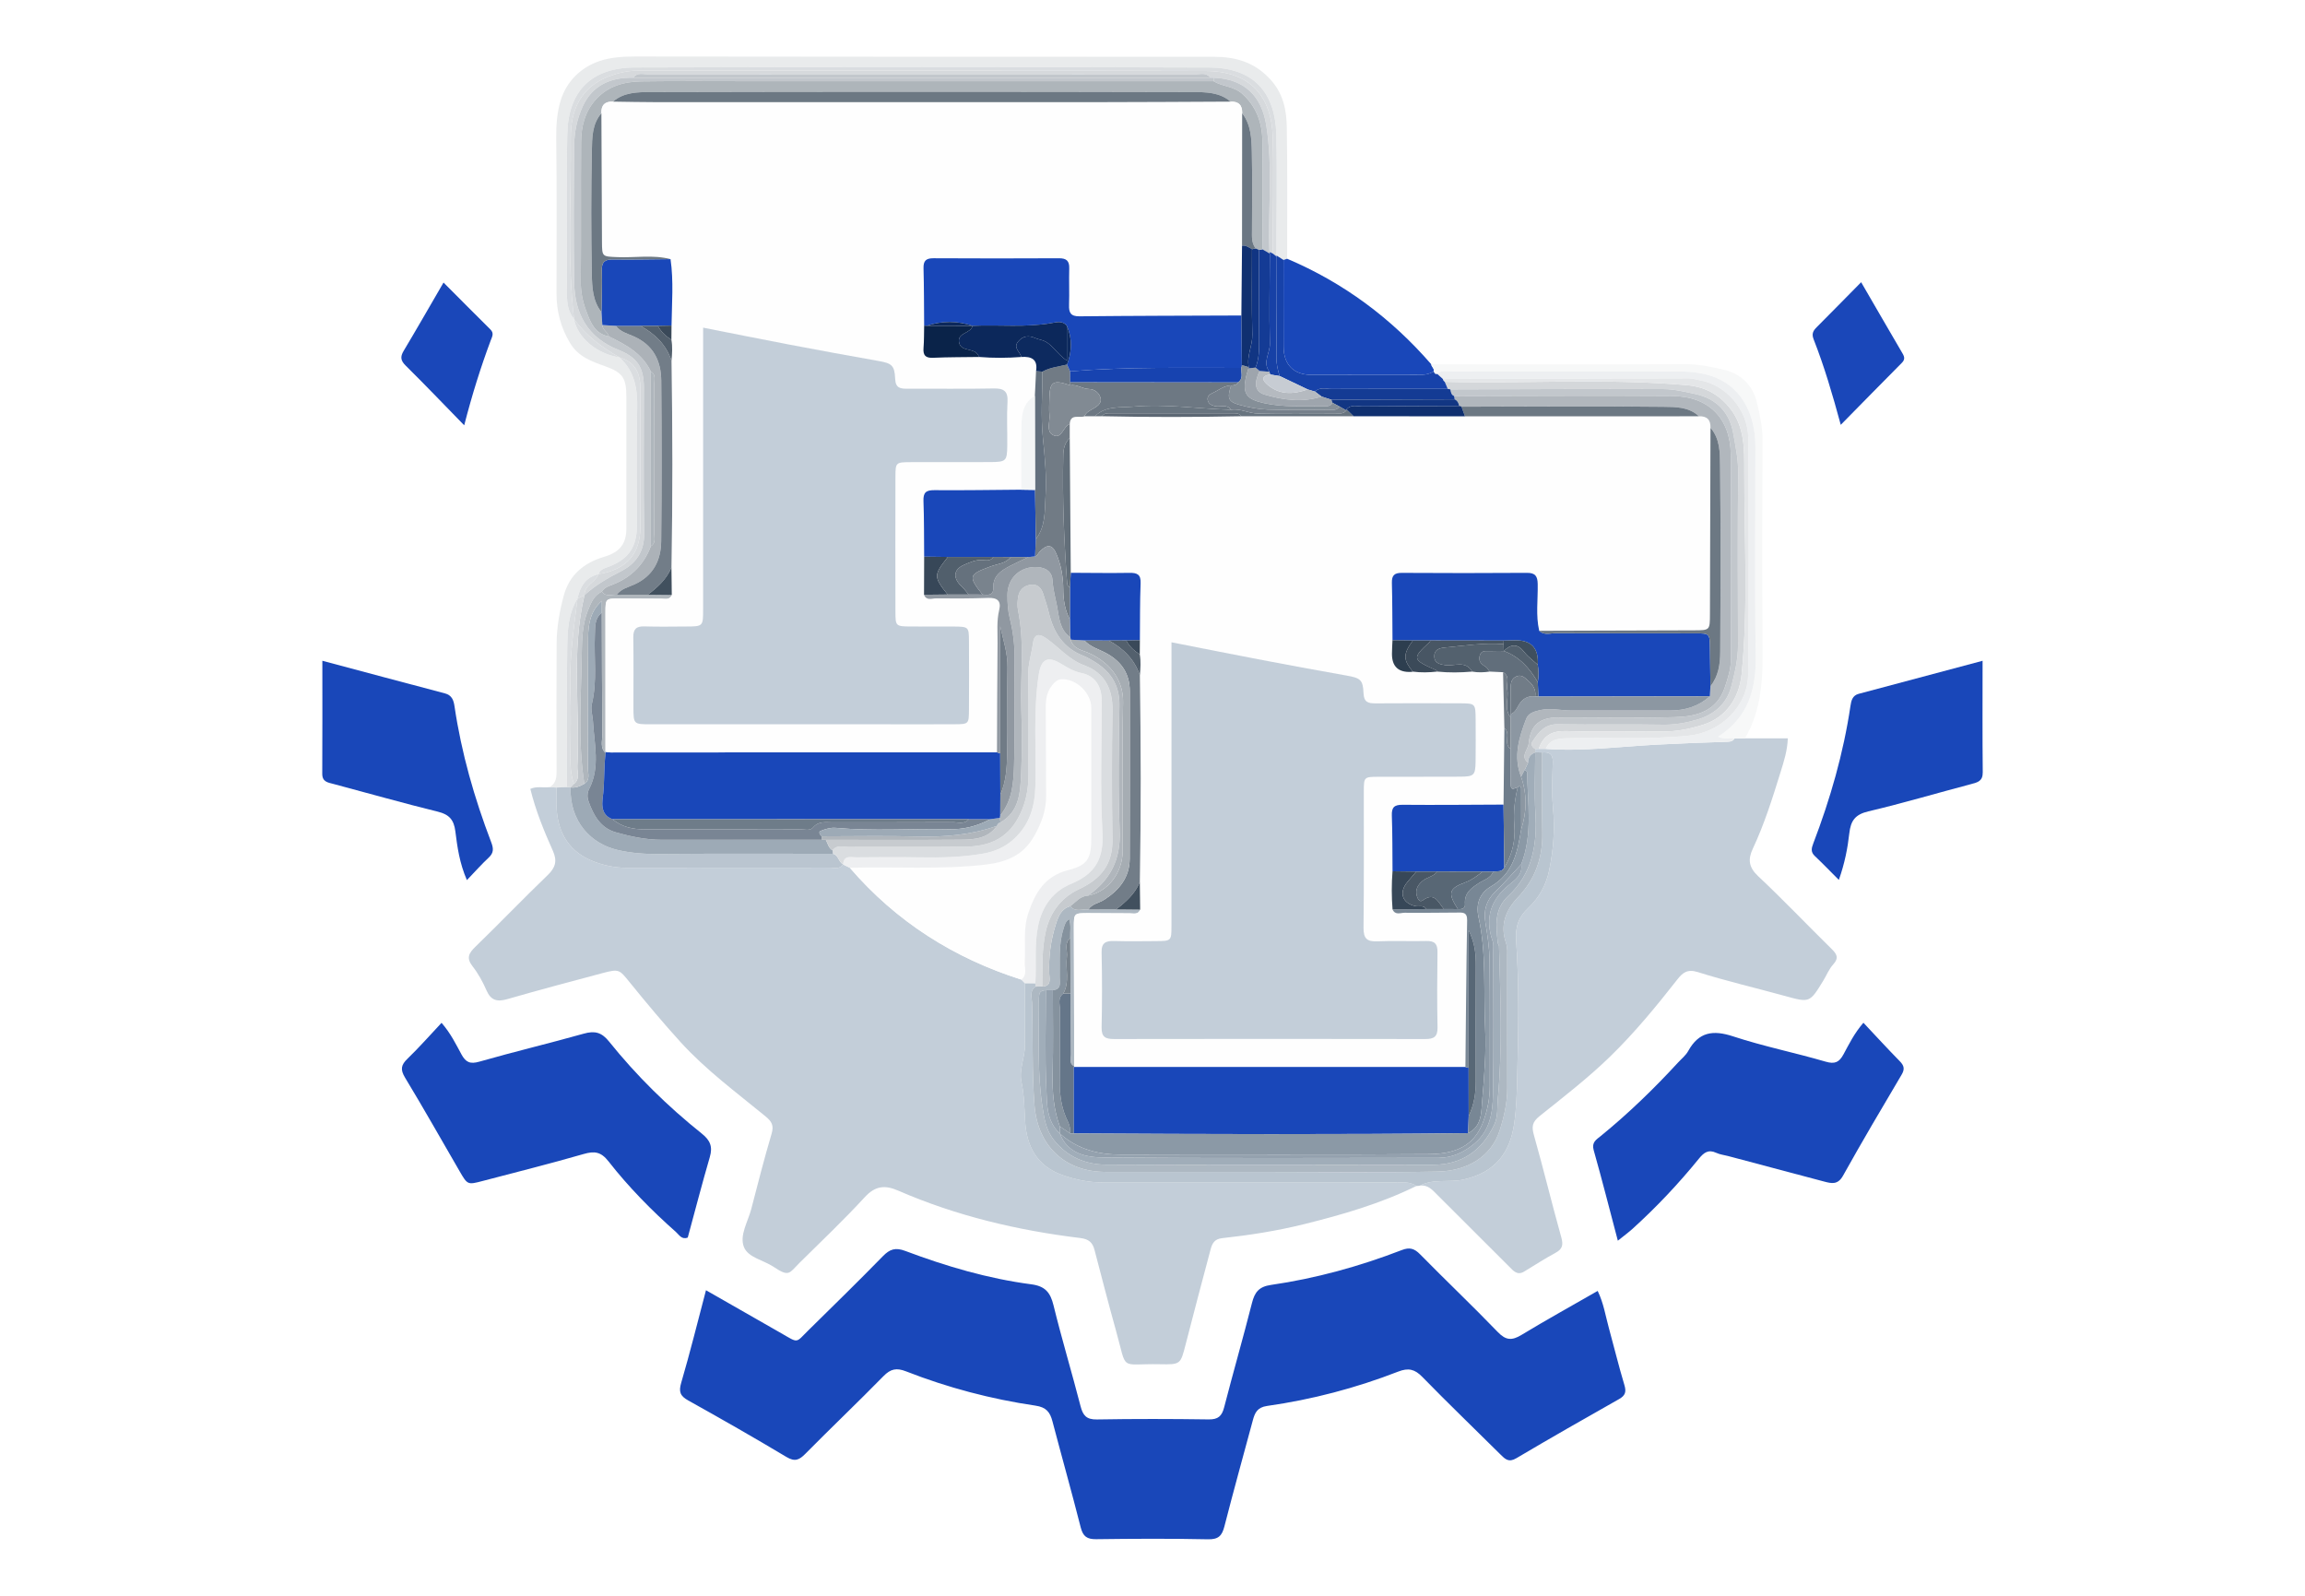 <?xml version="1.0" encoding="UTF-8"?>
<svg id="Layer_1" data-name="Layer 1" xmlns="http://www.w3.org/2000/svg" viewBox="0 0 650 450">
  <defs>
    <style>
      .cls-1 {
        fill: #f3f5f6;
      }

      .cls-1, .cls-2, .cls-3, .cls-4, .cls-5, .cls-6, .cls-7, .cls-8, .cls-9, .cls-10, .cls-11, .cls-12, .cls-13, .cls-14, .cls-15, .cls-16, .cls-17, .cls-18, .cls-19, .cls-20, .cls-21, .cls-22, .cls-23, .cls-24, .cls-25, .cls-26, .cls-27, .cls-28, .cls-29, .cls-30, .cls-31, .cls-32, .cls-33, .cls-34, .cls-35, .cls-36, .cls-37, .cls-38, .cls-39, .cls-40, .cls-41, .cls-42, .cls-43, .cls-44, .cls-45, .cls-46, .cls-47, .cls-48, .cls-49, .cls-50, .cls-51, .cls-52, .cls-53, .cls-54, .cls-55, .cls-56, .cls-57, .cls-58, .cls-59, .cls-60, .cls-61, .cls-62, .cls-63, .cls-64, .cls-65, .cls-66, .cls-67, .cls-68, .cls-69, .cls-70, .cls-71, .cls-72, .cls-73, .cls-74, .cls-75, .cls-76, .cls-77, .cls-78, .cls-79, .cls-80, .cls-81, .cls-82, .cls-83 {
        stroke-width: 0px;
      }

      .cls-2 {
        fill: #f7f8f8;
      }

      .cls-3 {
        fill: #616e7b;
      }

      .cls-4 {
        fill: #53616e;
      }

      .cls-5 {
        fill: #53606d;
      }

      .cls-6 {
        fill: #5d6874;
      }

      .cls-7 {
        fill: #76808b;
      }

      .cls-8 {
        fill: #495765;
      }

      .cls-9 {
        fill: #788795;
      }

      .cls-10 {
        fill: #515f6c;
      }

      .cls-11 {
        fill: #77828c;
      }

      .cls-12 {
        fill: #79838d;
      }

      .cls-13 {
        fill: #798594;
      }

      .cls-14 {
        fill: #485664;
      }

      .cls-15 {
        fill: #2d3e4f;
      }

      .cls-16 {
        fill: #586775;
      }

      .cls-17 {
        fill: #63707e;
      }

      .cls-18 {
        fill: #637382;
      }

      .cls-19 {
        fill: #636f7a;
      }

      .cls-20 {
        fill: #6f7d8b;
      }

      .cls-21 {
        fill: #6d7883;
      }

      .cls-22 {
        fill: #6e7c89;
      }

      .cls-23 {
        fill: #717c87;
      }

      .cls-24 {
        fill: #717b85;
      }

      .cls-25 {
        fill: #707b86;
      }

      .cls-26 {
        fill: #94a1ae;
      }

      .cls-27 {
        fill: #3a4959;
      }

      .cls-28 {
        fill: #3b4a59;
      }

      .cls-29 {
        fill: #576776;
      }

      .cls-30 {
        fill: #1a47b9;
      }

      .cls-31 {
        fill: #0c285b;
      }

      .cls-32 {
        fill: #0d2a5f;
      }

      .cls-33 {
        fill: #3f4f5e;
      }

      .cls-34 {
        fill: #374758;
      }

      .cls-35 {
        fill: #0f2f6f;
      }

      .cls-36 {
        fill: #1947b9;
      }

      .cls-37 {
        fill: #113583;
      }

      .cls-38 {
        fill: #41505e;
      }

      .cls-39 {
        fill: #0a2349;
      }

      .cls-40 {
        fill: #123683;
      }

      .cls-41 {
        fill: #103070;
      }

      .cls-42 {
        fill: #1743b0;
      }

      .cls-43 {
        fill: #1741a6;
      }

      .cls-44 {
        fill: #1742a9;
      }

      .cls-45 {
        fill: #143b95;
      }

      .cls-46 {
        fill: #143b94;
      }

      .cls-47 {
        fill: #c3ced9;
      }

      .cls-48 {
        fill: #c7cbcf;
      }

      .cls-49 {
        fill: #c7ccd3;
      }

      .cls-50 {
        fill: #afb6bc;
      }

      .cls-51 {
        fill: #acb2b8;
      }

      .cls-52 {
        fill: #d6d9dc;
      }

      .cls-53 {
        fill: #dadde0;
      }

      .cls-54 {
        fill: #d4d7da;
      }

      .cls-55 {
        fill: #aeb5ba;
      }

      .cls-56 {
        fill: #b0b6bc;
      }

      .cls-57 {
        fill: #adb8c2;
      }

      .cls-58 {
        fill: #a6adb3;
      }

      .cls-59 {
        fill: #b1b7bd;
      }

      .cls-60 {
        fill: #85929e;
      }

      .cls-61 {
        fill: #858f98;
      }

      .cls-62 {
        fill: #b5bac0;
      }

      .cls-63 {
        fill: #9daab6;
      }

      .cls-64 {
        fill: #9ea5ad;
      }

      .cls-65 {
        fill: #8b99a6;
      }

      .cls-66 {
        fill: #8c97a2;
      }

      .cls-67 {
        fill: #c2c7cc;
      }

      .cls-68 {
        fill: #9098a1;
      }

      .cls-69 {
        fill: #bac5d0;
      }

      .cls-70 {
        fill: #b9c5d0;
      }

      .cls-71 {
        fill: #6c7883;
      }

      .cls-72 {
        fill: #a0adb9;
      }

      .cls-73 {
        fill: #6b7783;
      }

      .cls-74 {
        fill: #818a93;
      }

      .cls-75 {
        fill: #657689;
      }

      .cls-76 {
        fill: #727d88;
      }

      .cls-77 {
        fill: #65717d;
      }

      .cls-78 {
        fill: #edeff1;
      }

      .cls-79 {
        fill: #e4e6e8;
      }

      .cls-80 {
        fill: #fefefe;
      }

      .cls-81 {
        fill: #eeeff1;
      }

      .cls-82 {
        fill: #e9ebec;
      }

      .cls-83 {
        fill: #68747f;
      }
    </style>
  </defs>
  <path class="cls-47" d="m399.43,334.43c-10.121,4.988-20.884,8.099-31.778,10.798-7.584,1.879-15.301,3.079-23.058,3.931-2.143.235-2.773,1.529-3.198,3.116-2.398,8.962-4.755,17.934-7.072,26.917-1.423,5.515-1.382,5.633-7.26,5.512-11.609-.238-9.073,2.267-12.391-9.584-2.106-7.523-4.039-15.094-6.026-22.649-.555-2.11-1.599-3.065-4.033-3.361-17.695-2.151-34.929-6.229-51.328-13.365-3.771-1.641-6.488-1.361-9.461,1.881-5.875,6.406-12.215,12.389-18.393,18.514-2.914,2.889-2.825,4.081-7.281,1.102-2.826-1.89-7.194-2.617-8.367-5.581-1.316-3.323,1.138-7.151,2.066-10.729,1.838-7.092,3.653-14.194,5.732-21.217.687-2.321.073-3.446-1.707-4.908-8.209-6.74-16.806-13.073-23.985-20.966-4.942-5.433-9.653-11.086-14.283-16.791-2.959-3.645-2.978-3.895-7.701-2.642-8.967,2.379-17.932,4.773-26.847,7.337-2.831.814-4.615.42-5.868-2.46-1.037-2.383-2.321-4.741-3.918-6.778-1.892-2.413-1.029-3.775.863-5.607,6.838-6.624,13.421-13.513,20.288-20.105,2.224-2.135,2.755-4.026,1.492-6.848-2.533-5.656-4.877-11.402-6.365-17.486,1.797-.824,3.634-.259,5.398-.483.668.033,1.336.067,2.003.1-.005,1.968-.11,3.942.004,5.903.415,7.184,3.808,12.444,10.598,15.004,2.834,1.068,5.898,1.732,9.03,1.729,19.187-.02,38.373-.002,57.56-.028,1.237-.002,2.677.496,3.576-.927.645.317,1.291.635,1.936.952,13.073,15.195,29.334,25.497,48.374,31.537l.986.997c-.002,5.746-.092,11.494.028,17.238.075,3.617-1.766,7.054-.983,10.675.8,3.699.801,7.431,1.031,11.175.431,7.013,3.398,12.491,10.466,15.011,3.705,1.321,7.489,2.093,11.439,2.09,27.413-.015,54.826-.008,82.24-.006,2.117,0,4.285-.291,6.195,1.001Z"/>
  <path class="cls-36" d="m199.082,363.832c7.566,4.323,14.403,8.214,21.224,12.131,4.994,2.868,3.975,2.798,7.71-.88,7.019-6.912,14.073-13.791,20.95-20.843,1.962-2.013,3.547-2.529,6.323-1.485,11.518,4.331,23.318,7.806,35.546,9.412,3.904.513,5.367,2.304,6.253,5.924,2.336,9.54,5.18,18.955,7.631,28.468.677,2.627,1.685,3.767,4.613,3.715,10.504-.185,21.015-.162,31.52-.011,2.675.039,3.718-.955,4.355-3.422,2.537-9.83,5.354-19.588,7.849-29.428.766-3.022,1.976-4.588,5.331-5.072,12.683-1.831,24.993-5.239,36.95-9.848,2.157-.831,3.495-.448,5.112,1.198,7.247,7.379,14.76,14.499,21.936,21.945,2.285,2.372,3.991,2.419,6.659.803,6.991-4.235,14.148-8.196,21.494-12.413,1.678,3.456,2.208,7.009,3.146,10.423,1.475,5.369,2.788,10.785,4.387,16.115.58,1.934.269,2.961-1.502,3.963-9.702,5.487-19.388,11.006-28.978,16.685-2.166,1.282-3.16.24-4.489-1.081-7.334-7.293-14.806-14.45-22.02-21.859-2.147-2.204-3.942-2.601-6.791-1.495-11.946,4.639-24.3,7.887-36.985,9.687-2.783.395-3.452,1.96-4.022,4.076-2.686,9.961-5.449,19.902-8.009,29.895-.673,2.626-1.676,3.693-4.623,3.631-10.503-.221-21.014-.168-31.52-.028-2.59.034-3.727-.762-4.375-3.313-2.54-9.998-5.343-19.928-7.967-29.905-.681-2.591-1.721-3.991-4.797-4.444-12.504-1.84-24.708-5.05-36.487-9.663-2.711-1.062-4.361-.706-6.384,1.36-7.236,7.389-14.739,14.515-22.005,21.874-1.735,1.758-2.957,2.332-5.324.916-9.143-5.467-18.394-10.758-27.703-15.939-2.302-1.281-2.743-2.446-1.986-5.024,2.48-8.444,4.584-16.998,6.98-26.069Z"/>
  <path class="cls-47" d="m492.063,208.204h12.089c-.11,3.444-1.091,6.464-2.033,9.503-2.274,7.338-4.569,14.67-7.843,21.639-1.413,3.007-1.144,5.231,1.502,7.717,7.06,6.633,13.743,13.666,20.655,20.46,1.485,1.46,2.246,2.55.532,4.428-1.187,1.3-1.872,3.054-2.809,4.588-3.846,6.293-3.835,6.238-10.912,4.286-8.163-2.251-16.428-4.164-24.496-6.71-2.939-.927-4.289.231-5.736,2.077-5.957,7.603-12.081,15.061-19.019,21.802-6.224,6.048-13.104,11.34-19.858,16.758-2.078,1.667-2.25,2.97-1.571,5.37,2.704,9.559,5.03,19.224,7.712,28.789.606,2.161.338,3.313-1.638,4.381-3.018,1.631-5.906,3.504-8.842,5.284-1.942,1.177-3.031-.22-4.19-1.376-6.747-6.727-13.494-13.455-20.227-20.196-1.396-1.398-2.678-2.963-4.971-2.667,3.89-2.04,8.226-.799,12.356-1.729,9.135-2.057,13.09-7.782,14.245-15.803.637-4.425.741-8.919.85-13.342.314-12.699.567-25.45-.303-38.102-.297-4.317.771-6.818,3.446-9.353,3.071-2.911,5.002-6.473,5.854-10.549,1.224-5.855,1.637-11.754,1.079-17.769-.393-4.235-.17-8.537-.053-12.804.063-2.282-1.03-2.884-3.006-2.696-.651-.018-1.303-.035-1.954-.053,0-.314,0-.627-.003-.941.337-.008.674-.016,1.011-.024.651.003,1.302.006,1.953.009,10.598.764,21.138-.681,31.68-1.218,6.318-.322,12.642-.588,18.969-.765.981-.027,1.979.041,2.608-.942.975-.018,1.951-.035,2.926-.053Z"/>
  <path class="cls-36" d="m124.519,288.428c2.642,3.064,4.047,6.041,5.601,8.885,1.228,2.249,2.434,2.818,5.055,2.067,9.759-2.794,19.646-5.141,29.419-7.89,3.082-.867,5.027-.436,7.141,2.195,7.734,9.626,16.515,18.274,26.163,25.976,2.394,1.911,3.118,3.692,2.272,6.602-2.193,7.544-4.166,15.152-6.222,22.717-1.707.681-2.426-.762-3.316-1.549-6.898-6.107-13.358-12.678-19.026-19.923-2.152-2.751-3.977-2.962-7.052-2.075-9.437,2.724-18.974,5.105-28.476,7.601-4.218,1.108-4.236,1.094-6.496-2.801-5.104-8.791-10.092-17.652-15.358-26.345-1.393-2.3-1.131-3.585.707-5.355,3.298-3.178,6.326-6.635,9.588-10.104Z"/>
  <path class="cls-36" d="m525.473,288.405c3.49,3.71,6.809,7.336,10.25,10.842,1.214,1.237,1.472,2.203.534,3.788-5.594,9.454-11.189,18.912-16.534,28.507-1.474,2.646-3.26,2.191-5.349,1.639-9.025-2.383-18.043-4.792-27.064-7.189-1.109-.295-2.293-.421-3.316-.897-2.269-1.054-3.527-.061-4.945,1.683-5.703,7.015-11.899,13.585-18.599,19.666-1.174,1.065-2.463,2.003-4.225,3.424-2.356-8.912-4.471-17.261-6.815-25.544-.627-2.218.748-2.961,1.974-3.96,7.783-6.339,14.973-13.298,21.765-20.679,1.001-1.087,2.23-2.056,2.926-3.316,2.983-5.4,7.002-5.981,12.669-4.117,8.541,2.811,17.415,4.597,26.058,7.123,2.614.764,3.829.201,5.058-2.057,1.55-2.848,2.965-5.82,5.614-8.915Z"/>
  <path class="cls-36" d="m559.08,186.332c0,10.807-.064,21.126.046,31.443.027,2.505-1.424,2.846-3.293,3.337-9.655,2.54-19.231,5.399-28.944,7.681-3.724.875-4.994,2.613-5.396,6.213-.466,4.174-1.272,8.366-2.944,13.126-2.494-2.492-4.59-4.669-6.783-6.743-1.191-1.127-.949-2.184-.433-3.533,4.805-12.574,8.51-25.452,10.49-38.794.221-1.488.558-2.939,2.32-3.408,11.497-3.065,22.993-6.134,34.937-9.321Z"/>
  <path class="cls-36" d="m90.9,186.327c11.825,3.156,23.179,6.214,34.552,9.198,1.986.521,2.467,1.942,2.717,3.631,1.948,13.18,5.594,25.907,10.341,38.325.669,1.75.781,2.982-.688,4.348-2.029,1.888-3.872,3.976-6.158,6.357-2.088-4.794-2.694-9.305-3.256-13.752-.408-3.227-1.703-4.751-4.93-5.543-9.852-2.417-19.612-5.206-29.418-7.811-1.612-.428-3.199-.577-3.186-2.902.059-10.48.026-20.96.026-31.852Z"/>
  <path class="cls-82" d="m156.951,222.08c-.668-.033-1.336-.067-2.003-.1,2.07-1.149,2.012-3.089,2.006-5.094-.034-11.822-.072-23.645.011-35.466.032-4.56.82-9.056,2.012-13.46,1.605-5.933,5.764-9.281,11.438-10.962,4.321-1.281,6.214-3.586,6.222-8.011.023-12.315.02-24.629.002-36.944-.008-5.375-.911-6.952-6.022-8.775-3.899-1.391-7.556-2.686-9.878-6.563-2.6-4.342-3.805-8.926-3.805-13.909,0-14.613.106-29.228-.076-43.839-.045-3.652.22-7.302,1.249-10.635,1.657-5.371,5.679-9.316,10.939-11.104,3.11-1.057,6.641-1.292,10.127-1.285,54.341.098,108.681.062,163.022.078,6.038.002,11.314,1.37,15.821,6.148,3.896,4.13,4.778,8.825,4.859,13.862.198,12.312.08,24.628.089,36.943-.339.115-.679.229-1.018.344-.67-.428-1.34-.856-2.011-1.285.015-11.324.249-22.654-.013-33.972-.287-12.4-6.828-18.969-18.89-19.011-53.989-.188-107.979-.176-161.969-.012-12.608.038-18.85,6.945-19.097,18.798-.315,15.093-.069,30.198-.083,45.297-.002,2.477.335,4.829,1.975,6.817.942,5.24,6.406,9.863,12.814,10.843,4.363,3.941,5.141,8.963,5.006,14.584-.263,10.934-.071,21.878-.08,32.818-.005,5.975-2.262,9.422-7.828,11.579-1.256.487-2.492.724-3.011,2.133-3.628.879-5.195,3.526-5.916,6.899-2.574,4.146-2.813,8.876-2.884,13.484-.203,13.227-.091,26.458-.103,39.687-.969.038-1.938.076-2.908.114Z"/>
  <path class="cls-70" d="m434.873,212.192c1.976-.189,3.069.413,3.006,2.696-.117,4.267-.34,8.569.053,12.804.558,6.015.145,11.914-1.079,17.769-.852,4.077-2.783,7.638-5.854,10.549-2.675,2.535-3.742,5.037-3.446,9.353.87,12.652.617,25.402.303,38.102-.109,4.423-.213,8.918-.85,13.342-1.155,8.021-5.109,13.747-14.245,15.803-4.13.93-8.467-.312-12.356,1.729-.322.068-.647.099-.976.092-1.91-1.292-4.077-1.001-6.195-1.001-27.413-.002-54.826-.008-82.24.006-3.95.002-7.733-.769-11.439-2.09-7.068-2.521-10.035-7.998-10.466-15.011-.23-3.744-.231-7.476-1.031-11.175-.783-3.622,1.058-7.059.983-10.675-.119-5.744-.029-11.492-.028-17.238.984.003,1.968.006,2.953.009-.006.32-.001.639.014.959-1.701,1.215-1.003,3.024-.953,4.545.32,9.633-.066,19.248.695,28.919.917,11.649,8.738,18.782,20.048,18.79,14.607.01,29.213.004,43.82.004,16.576,0,33.156.224,49.726-.095,8.501-.164,15.221-4.207,17.583-11.589,1.236-3.862,2.157-7.828,2.144-11.956-.038-12.147-.005-24.293-.025-36.44-.002-1.467.164-3.046-.301-4.381-1.788-5.139-.148-9.308,3.35-12.984,4.863-5.111,6.986-11.162,6.852-18.184-.144-7.548-.043-15.101-.049-22.651Z"/>
  <path class="cls-36" d="m361.946,73.307c.339-.115.679-.229,1.018-.344,15.883,6.739,29.366,16.756,40.652,29.773.036.726.963,1.163.649,2.003-1.441.928-3.037.992-4.696.986-9.961-.035-19.923.011-29.885-.03-4.893-.02-7.701-2.907-7.723-7.89-.036-8.166-.013-16.333-.015-24.499Z"/>
  <path class="cls-30" d="m519.085,119.797c-2.349-8.667-4.658-16.497-7.643-24.095-.614-1.563-.167-2.406.834-3.41,4.041-4.049,8.044-8.135,12.558-12.711,4.084,7.04,7.877,13.609,11.711,20.155.573.979.629,1.713-.229,2.577-5.639,5.68-11.241,11.397-17.23,17.484Z"/>
  <path class="cls-30" d="m130.904,119.93c-5.945-6.091-11.145-11.535-16.496-16.824-1.427-1.41-1.591-2.473-.582-4.16,3.692-6.174,7.263-12.421,11.246-19.27,4.549,4.559,8.874,8.92,13.236,13.245,1.09,1.08.453,2.054.056,3.121-2.796,7.508-5.207,15.141-7.459,23.888Z"/>
  <path class="cls-2" d="m404.265,104.739c.315-.839-.613-1.277-.649-2.003,23.937.005,47.874.061,71.81-.039,3.65-.015,7.12.734,10.578,1.536,4.991,1.158,8.291,4.4,9.478,9.423.818,3.461,1.57,6.929,1.551,10.574-.101,19.348-.173,38.699.008,58.046.084,9.034-.217,17.878-4.978,25.927-.975.018-1.951.035-2.926.053-1.407-.205-2.878.31-4.622-.51,8.498-5.446,10.749-13.392,10.595-22.86-.318-19.527-.104-39.062-.089-58.594.003-3.619-.496-7.189-1.919-10.476-3.6-8.312-10.743-11.002-19.081-11.05-21.498-.124-42.997-.052-64.495-.02-1.416.002-2.98-.524-4.211.711-.632.174-.819-.303-1.049-.717Z"/>
  <path class="cls-80" d="m288.03,276.249c-19.04-6.039-35.301-16.342-48.374-31.537,12.596-.371,25.198.548,37.807-.848,6.184-.684,11.006-2.523,14.144-8.067,2.034-3.593,3.439-7.211,3.396-11.508-.083-8.276-.038-16.557-.105-24.835-.019-2.397.359-4.566,1.951-6.403.642-.74,1.343-1.441,2.435-1.506,4.169-.246,8.444,3.796,8.45,8.072.018,12.158.007,24.315.006,36.473,0,6.021-.957,7.86-6.496,9.269-6.595,1.678-9.357,6.388-11.281,12.19-1.489,4.493-.694,9.096-.988,13.646-.11,1.699.834,3.652-.948,5.053Z"/>
  <path class="cls-81" d="m288.03,276.249c1.781-1.401.838-3.354.948-5.053.294-4.55-.502-9.153.988-13.646,1.924-5.803,4.686-10.513,11.281-12.19,5.538-1.409,6.495-3.248,6.496-9.269.001-12.158.012-24.315-.006-36.473-.006-4.276-4.281-8.318-8.45-8.072-1.093.064-1.794.765-2.435,1.506-1.593,1.837-1.971,4.006-1.951,6.403.067,8.278.022,16.559.105,24.835.043,4.297-1.362,7.915-3.396,11.508-3.138,5.543-7.96,7.383-14.144,8.067-12.609,1.395-25.211.477-37.807.848-.645-.317-1.291-.635-1.936-.952l.039-.04c.176-2.627,2.189-1.94,3.688-1.953,5.909-.053,11.819-.105,17.727.002,6.054.11,12.093-.016,18.059-1.06,3.222-.563,6.128-1.773,8.694-4.128,4.452-4.086,5.886-9.167,6.044-14.875.289-10.457-.652-20.938.931-31.374.679-4.473,2.483-5.501,6.379-3.129,1.772,1.079,3.477,2.126,5.694,2.58,3.891.796,5.714,3.754,5.72,7.928.017,12.312-.495,24.653.192,36.927.423,7.562-2.012,11.786-8.975,14.669-4.84,2.003-8.01,6.113-9.174,11.823-1.105,5.418-.417,10.764-.769,16.128-.984-.003-1.968-.006-2.953-.009l-.986-.997Z"/>
  <path class="cls-69" d="m156.951,222.08c.969-.038,1.938-.076,2.908-.114.345.028.69.056,1.036.084-.267,9.723,5.844,15.872,13.142,17.603,3.784.898,7.679,1.199,11.634,1.166,16.395-.136,32.792-.058,49.189-.058,1.635.331,1.561,2.336,2.899,2.958l-.039.04c-.899,1.423-2.339.925-3.576.927-19.187.027-38.373.009-57.56.028-3.133.003-6.196-.661-9.03-1.729-6.79-2.56-10.183-7.819-10.598-15.004-.113-1.961-.008-3.935-.004-5.903Z"/>
  <path class="cls-57" d="m434.873,212.192c.006,7.551-.095,15.103.049,22.651.134,7.022-1.989,13.073-6.852,18.184-3.498,3.676-5.138,7.845-3.35,12.984.464,1.335.298,2.914.301,4.381.02,12.147-.013,24.293.025,36.44.013,4.129-.909,8.094-2.144,11.956-2.362,7.381-9.082,11.425-17.583,11.589-16.57.319-33.15.095-49.726.095-14.607,0-29.213.006-43.82-.004-11.31-.008-19.131-7.141-20.048-18.79-.761-9.671-.374-19.286-.695-28.919-.051-1.521-.749-3.33.953-4.545.643-.009,1.286-.019,1.929-.028,2.62-.082,2.036-2.08,1.973-3.551-.208-4.865.421-9.603,1.92-14.218.687-2.117,1.522-4.198,4.004-4.883,1.436,1.784,3.388.72,5.11.925,2.605-.004,5.211-.008,7.816-.013,2.263.022,4.526.044,6.789.066-.563,1.485-1.865,1.039-2.922,1.043-3.916.016-7.832-.07-11.749-.065-3.99.005-4.034.033-4.029,4.021.017,13.056.068,26.112.107,39.168-1.596-.796-.919-2.275-.937-3.457-.089-5.686-.074-11.374-.095-17.061-.031-5.24-.061-10.479-.092-15.719-.064-1.744.302-3.518-.326-5.285-1.073.731-1.281,1.825-1.621,2.906-1.391,4.423-.911,8.969-1.022,13.481-.037,1.497.629,3.461-1.928,3.676l-1.973-.004c-.85.071-1.729.268-1.866,1.228-.161,1.128-.11,2.29-.106,3.438.041,9.474-.457,18.976,1.027,28.386.5,3.17.963,6.366,3.115,9.104,3.843,4.888,9.03,7.035,14.911,7.061,30.674.136,61.349.109,92.023.033,8.101-.02,13.845-3.887,17.333-11.302,1.124-2.39.781-4.845,1.001-7.207,1.342-14.364.74-28.768.347-43.161-.008-.306-.319-.599-.349-.911-.459-4.729-1.157-9.397,2.966-13.236,6.754-6.287,8.172-14.395,7.648-23.229-.339-5.722-.065-11.48-.066-17.222l.002-.059c.651.018,1.303.035,1.954.053Z"/>
  <path class="cls-78" d="m405.314,105.456c1.231-1.235,2.795-.709,4.211-.711,21.498-.032,42.997-.104,64.495.02,8.338.048,15.481,2.739,19.081,11.05,1.424,3.287,1.922,6.858,1.919,10.476-.015,19.532-.229,39.068.089,58.594.154,9.468-2.098,17.414-10.595,22.86,1.744.82,3.215.305,4.622.51-.628.983-1.627.915-2.608.942-6.327.177-12.651.444-18.969.765-10.542.537-21.082,1.983-31.68,1.218,1.198-2.716,3.473-2.931,6.105-3.004,11.428-.318,22.841.448,34.304-.733,8.78-.904,16.6-8.135,16.686-17.332.208-22.14.127-44.283.036-66.425-.034-8.402-6.624-15.224-13.44-16.402-1.104-.191-2.179-.598-3.338-.595-23.12.064-46.24.122-69.359.181-.52-.472-1.04-.944-1.56-1.416Z"/>
  <path class="cls-54" d="m433.927,211.174c-.337.008-.674.016-1.011.024-.851-.45-1.287-1.313-.817-2.031,1.705-2.607,3.437-5,7.229-4.933,9.846.174,19.7-.066,29.545.123,3.34.064,6.593-.516,9.627-1.401,4.679-1.364,8.417-4.303,9.739-9.48.967-3.787,1.883-7.544,1.868-11.51-.06-16.253-.11-32.508.038-48.76.035-3.814-.751-7.476-1.406-11.122-1.038-5.778-4.68-9.646-10.563-10.949-3.002-.665-6.076-1.401-9.119-1.413-20.024-.078-40.049.032-60.073.081-.243-.04-.485-.09-.724-.15-.283-.663-.565-1.326-.848-1.99,22.743.57,45.513-1.046,68.244.949,5.263.462,9.254,2.676,12.403,6.781,3.969,5.173,3.825,11.486,3.818,17.295-.026,19.139,1.151,38.301-.742,57.43-.664,6.706-4.404,12.205-10.817,14.244-3.723,1.184-7.522,1.957-11.485,1.922-9.02-.079-18.048.185-27.058-.122-4.099-.14-6.576,1.23-7.847,5.013Z"/>
  <path class="cls-67" d="m408.984,109.804c20.025-.049,40.049-.16,60.073-.081,3.044.012,6.118.748,9.119,1.413,5.883,1.303,9.525,5.171,10.563,10.949.655,3.646,1.441,7.308,1.406,11.122-.148,16.252-.098,32.506-.038,48.76.015,3.966-.901,7.722-1.868,11.51-1.322,5.177-5.06,8.116-9.739,9.48-3.034.884-6.287,1.465-9.627,1.401-9.845-.189-19.699.051-29.545-.123-3.792-.067-5.525,2.326-7.229,4.933-.47.719-.034,1.581.817,2.031.002.314.003.627.003.941l-.002.059c-1.356.481-2.014,1.448-2.004,2.879-2.3-1.799-.005-3.636.158-5.348.505-5.3,3.128-7.401,8.32-7.408,10.984-.013,21.973.214,32.948-.086,6.015-.165,11.77-1.61,14.054-8.397.88-2.615,1.729-5.236,1.727-8.052-.012-19.183.1-38.367-.049-57.549-.08-10.298-6.236-16.493-16.499-16.564-20.49-.143-40.982-.003-61.473.02-.898-.319-.946-1.14-1.117-1.889Z"/>
  <path class="cls-79" d="m433.927,211.174c1.271-3.783,3.748-5.153,7.847-5.013,9.01.307,18.038.043,27.058.122,3.963.035,7.762-.738,11.485-1.922,6.413-2.039,10.153-7.538,10.817-14.244,1.893-19.129.716-38.291.742-57.43.008-5.809.151-12.122-3.818-17.295-3.149-4.105-7.14-6.319-12.403-6.781-22.731-1.995-45.501-.378-68.244-.949-.292-.187-.471-.451-.538-.791,23.12-.059,46.24-.116,69.359-.181,1.159-.003,2.233.404,3.338.595,6.816,1.178,13.406,8.001,13.44,16.402.091,22.142.172,44.285-.036,66.425-.087,9.197-7.906,16.428-16.686,17.332-11.463,1.18-22.876.415-34.304.733-2.632.073-4.907.288-6.105,3.004-.651-.003-1.302-.006-1.953-.009Z"/>
  <path class="cls-53" d="m161.86,89.94c-1.64-1.988-1.977-4.34-1.975-6.817.014-15.1-.232-30.204.083-45.297.247-11.854,6.489-18.76,19.097-18.798,53.989-.164,107.98-.176,161.969.012,12.062.042,18.603,6.611,18.89,19.011.262,11.318.028,22.647.013,33.972l.104.362c-.381-.308-.762-.615-1.142-.923.032-10.832.301-21.669.035-32.494-.301-12.243-6.726-18.903-18.952-18.945-53.334-.182-106.669-.069-160.004-.104-3.002-.002-5.844.659-8.548,1.733-7.762,3.08-10.544,9.574-10.471,17.231.162,17.018-1.051,34.066.911,51.051l-.008.006Z"/>
  <path class="cls-44" d="m406.874,106.873c.067.34.246.604.538.791.283.663.565,1.326.848,1.99-10.926,0-21.852-.029-32.778.028-1.554.008-3.285-.636-4.645.748-.685-.204-1.37-.408-2.055-.612-2.64-1.26-5.28-2.52-7.92-3.779-.555-1.703-.935-3.399-.916-5.241.094-9.471.074-18.943.094-28.414,0,0-.104-.362-.104-.362.67.428,1.34.856,2.011,1.285.002,8.166-.021,16.333.015,24.499.022,4.983,2.83,7.869,7.723,7.89,9.961.041,19.923-.005,29.885.03,1.659.006,3.255-.058,4.696-.986.23.415.417.891,1.049.717.52.472,1.04.944,1.56,1.416Z"/>
  <path class="cls-53" d="m168.761,161.897c.519-1.409,1.755-1.646,3.011-2.133,5.566-2.157,7.823-5.604,7.828-11.579.009-10.94-.184-21.884.08-32.818.135-5.621-.643-10.643-5.006-14.584l.006-.007c4.514,1.284,5.927,4.595,5.919,8.915-.024,12.929-.007,25.859-.009,38.788-.001,7.737-3.865,12.12-11.823,13.424l-.006-.007Z"/>
  <path class="cls-53" d="m160.894,222.051c-.345-.028-.69-.056-1.036-.084.012-13.229-.1-26.461.103-39.687.071-4.608.309-9.338,2.884-13.484l.008.007c-1.068,8.566-2.358,17.098-2.021,25.793.241,6.23.09,12.478.027,18.717-.027,2.633.073,5.219.999,7.715-.324.339-.647.677-.971,1.016,0,0,.008.008.008.008Z"/>
  <path class="cls-53" d="m174.674,100.783c-6.408-.98-11.872-5.604-12.814-10.843l.008-.006c3.341,4.713,7.874,8.017,12.813,10.843l-.006.007Z"/>
  <path class="cls-53" d="m162.845,168.796c.721-3.373,2.287-6.02,5.916-6.899l.006.007c-.827,2.296-3.983,3.04-3.941,5.916l.002-.002c-.658.328-1.316.657-1.974.985l-.008-.007Z"/>
  <path class="cls-53" d="m293.911,278.186c-.643.009-1.286.019-1.929.028-.015-.319-.02-.639-.014-.959.352-5.364-.336-10.71.769-16.128,1.164-5.709,4.334-9.819,9.174-11.823,6.963-2.882,9.398-7.107,8.975-14.669-.687-12.274-.175-24.614-.192-36.927-.006-4.174-1.829-7.132-5.72-7.928-2.217-.453-3.922-1.501-5.694-2.58-3.896-2.372-5.701-1.344-6.379,3.129-1.583,10.436-.642,20.918-.931,31.374-.158,5.709-1.592,10.789-6.044,14.875-2.566,2.356-5.472,3.565-8.694,4.128-5.966,1.043-12.005,1.169-18.059,1.06-5.907-.107-11.818-.054-17.727-.002-1.499.013-3.513-.674-3.688,1.953-1.338-.622-1.264-2.628-2.899-2.958-.05-.321-.076-.645-.079-.97,1.222-1.69,3.019-.951,4.555-.96,11.004-.065,22.01.075,33.013-.075,8.557-.117,13.241-3.836,15.966-10.668,1.184-2.968,1.714-6.246,1.699-9.549-.044-9.363.096-18.729-.07-28.089-.057-3.176.941-6.11,1.36-9.165.274-1.997,1.259-3.019,3.701-1.309,3.588,2.513,6.386,6.033,10.738,7.634,5.708,2.1,8.061,6.552,7.963,12.698-.194,12.153-.183,24.313-.009,36.467.101,6.99-3.264,11.091-9.386,13.948-4.898,2.286-8.134,6.371-9.393,11.845-1.188,5.164-.916,10.398-1.006,15.62Z"/>
  <path class="cls-63" d="m234.781,239.792c.003.325.029.649.079.97-16.396,0-32.794-.078-49.189.058-3.955.033-7.849-.268-11.634-1.166-7.299-1.731-13.409-7.88-13.142-17.603l-.008-.008c1.445.213,2.691-.327,3.894-1.028,1.775-1.165.978-2.971.986-4.478.067-12.233-.016-24.467.073-36.7.028-3.786.611-7.512,3.876-10.393v3.346c-2.098,1.631-1.864,3.962-1.962,6.246-.281,6.506.71,13.058-.859,19.531-.368,1.52.239,3.239.324,4.827.341,6.392,2.111,12.915-1.09,19.12-.552,1.07-.55,2.322-.188,3.363,1.379,3.968,3.363,7.608,7.751,8.843,4.209,1.185,8.502,2.096,12.928,2.093,15.068-.01,30.135,0,45.203.003.351.004.702.008,1.053.011.571,1.03.757,2.308,1.907,2.966Z"/>
  <path class="cls-80" d="m302.929,300.68c-.038-13.056-.09-26.112-.107-39.168-.005-3.988.039-4.015,4.029-4.021,3.916-.005,7.833.081,11.749.065,1.057-.004,2.359.442,2.922-1.043-.032-2.597-.064-5.194-.096-7.791.348-19.427.309-38.854.014-58.282.174-1.969.322-3.939-.03-5.905.012-1.335.023-2.669.035-4.004.052-5.349-.007-10.702.206-16.045.1-2.503-.97-2.981-3.157-2.945-5.512.092-11.027-.001-16.541-.02-.097-12.67-.194-25.34-.291-38.01,0-1.316-.002-2.632-.002-3.948.197-3.006,2.694-1.607,4.165-2.175.977-.002,1.955-.003,2.932-.005.664-.004,1.328-.007,1.993-.011,13.105.289,26.21.263,39.316.004,10.551,0,21.102.001,31.654.002,10.466.007,20.932.015,31.399.022,21.99-.004,43.98-.008,65.971-.012,2.26-.088,3.354.991,3.263,3.258-.05,17.516-.096,35.032-.153,52.548-.015,4.52-.03,4.539-4.452,4.554-14.565.051-29.131.087-43.696.129-1.005-4.348-.341-8.76-.423-13.138-.042-2.246-.648-3.217-3.061-3.199-11.752.087-23.506.077-35.259.006-2.121-.013-2.855.731-2.799,2.835.144,5.382.124,10.768.17,16.152-.052,1.277-.144,2.553-.15,3.83q-.028,5.364,5.398,5.109c.158-.007.315-.054.473-.082,2.296.308,4.591.248,6.885-.009,3.288.335,6.575.288,9.863.005,1.641.295,3.282.233,4.922-.005,1.263.06,2.526.12,3.79.18.124,5.256.247,10.512.371,15.768-.08,7.188-.159,14.376-.239,21.564-9.483.034-18.966.138-28.448.052-2.367-.022-3.136.704-3.049,3.065.192,5.225.143,10.459.192,15.69-.281,3.583-.278,7.166.007,10.748.746,1.717,2.271.926,3.43.941,4.923.061,9.847-.037,14.771-.05,1.469-.004,2.876-.241,2.832,2.187-.251,13.779-.342,27.561-.487,41.342-36.808,0-73.615,0-110.423.002l.112-.188Zm27.43-119.558c0,2.256,0,3.887,0,5.519,0,24.797.008,49.594-.008,74.391-.003,4.298-.052,4.321-4.306,4.355-3.94.032-7.884.089-11.821-.023-2.343-.067-3.636.415-3.573,3.205.158,7.058.151,14.124.003,21.182-.057,2.733,1.153,3.251,3.539,3.247,29.227-.051,58.453-.053,87.68.002,2.427.005,3.561-.597,3.507-3.285-.142-7.059-.111-14.123-.012-21.183.032-2.303-.727-3.237-3.103-3.173-4.594.125-9.201-.121-13.789.089-2.969.136-4.002-.758-3.964-3.857.158-12.807.047-25.618.077-38.427.01-4.045.071-4.101,4.052-4.122,7.717-.041,15.435.029,23.151-.03,3.893-.03,4.246-.396,4.317-4.193.074-3.94.034-7.882.013-11.823-.025-4.62-.039-4.653-4.507-4.668-7.881-.026-15.763-.043-23.644.014-2.059.015-3.355-.247-3.459-2.85-.155-3.87-.935-4.313-4.855-5.002-8.323-1.462-16.629-3.018-24.93-4.599-7.977-1.519-15.938-3.117-24.367-4.771Z"/>
  <path class="cls-48" d="m234.781,239.792c-1.151-.657-1.336-1.936-1.907-2.966.815,0,1.63.002,2.445.001,11.9-.002,23.8.055,35.7-.039,3.79-.03,7.624-.34,10.12-3.906.133-.523.46-.85.985-.977,5.406-3.073,5.572-8.516,5.828-13.677.308-6.22.225-12.471.043-18.701-.268-9.138.955-18.326-.911-27.42-.258-1.255-.168-2.646.059-3.92.31-1.743,1.474-2.918,3.25-3.25,1.926-.36,3.155.602,3.741,2.384.607,1.846,1.214,3.699,1.671,5.586,1.335,5.512,4.09,9.833,9.611,11.979.911.354,1.771.854,2.623,1.342,4.876,2.798,7.723,6.671,7.633,12.639-.179,11.811-.415,23.642.073,35.436.333,8.038-2.596,13.863-9.003,18.278-2.168.11-3.365,1.843-4.933,2.955-2.481.685-3.316,2.766-4.004,4.883-1.498,4.616-2.128,9.353-1.92,14.218.063,1.471.647,3.468-1.973,3.551.09-5.222-.182-10.456,1.006-15.62,1.259-5.474,4.495-9.559,9.393-11.845,6.123-2.858,9.487-6.958,9.386-13.948-.175-12.154-.185-24.314.009-36.467.098-6.145-2.255-10.597-7.963-12.698-4.352-1.601-7.15-5.121-10.738-7.634-2.443-1.711-3.427-.689-3.701,1.309-.419,3.055-1.417,5.989-1.36,9.165.167,9.36.026,18.726.07,28.089.016,3.303-.515,6.582-1.699,9.549-2.725,6.832-7.409,10.551-15.966,10.668-11.003.151-22.009.01-33.013.075-1.536.009-3.333-.73-4.555.96Z"/>
  <path class="cls-72" d="m430.913,215.077c-.009-1.431.648-2.398,2.004-2.879,0,5.742-.273,11.5.066,17.222.524,8.834-.894,16.942-7.648,23.229-4.124,3.839-3.425,8.507-2.966,13.236.03.312.341.605.349.911.392,14.393.995,28.797-.347,43.161-.221,2.362.123,4.817-1.001,7.207-3.488,7.415-9.232,11.282-17.333,11.302-30.674.076-61.349.104-92.023-.033-5.88-.026-11.068-2.173-14.911-7.061-2.153-2.738-2.615-5.933-3.115-9.104-1.484-9.41-.986-18.912-1.027-28.386-.005-1.147-.056-2.31.106-3.438.137-.96,1.017-1.157,1.866-1.228-.002,9.139-.302,18.293.122,27.412.208,4.478-.064,9.446,3.811,13.001h0c2.192,5.764,7.493,6.731,12.373,6.77,31.481.251,62.964.15,94.446.1,3.855-.006,7.203-1.599,10.161-4.077,4.307-3.609,5.077-8.679,5.164-13.702.232-13.444.082-26.894.074-40.342,0-.982.159-2.046-.152-2.933-2.3-6.549-.584-11.781,4.787-16.08,1.728-1.384,3.737-2.869,3.254-5.647,3.315-8.479,1.791-17.273,1.659-25.974-.003-.22-.44-.434-.675-.65l.956-2.018Z"/>
  <path class="cls-76" d="m321.44,190.44c.295,19.427.334,38.855-.014,58.282-1.35,3.338-3.921,5.619-6.693,7.726-2.605.004-5.211.008-7.816.013,1.071-1.616,3.02-1.809,4.502-2.764,4.228-2.722,7.132-6.299,7.152-11.537.059-15.751.017-31.502.023-47.254.002-4.901-2.315-8.324-6.541-10.654-2.117-1.167-4.564-1.787-6.271-3.659,2.29.005,4.581.01,6.871.015,4.104,2.227,7.267,5.295,8.788,9.832Z"/>
  <path class="cls-58" d="m305.781,180.593c1.707,1.872,4.154,2.492,6.271,3.659,4.226,2.33,6.543,5.753,6.541,10.654-.006,15.751.036,31.503-.023,47.254-.02,5.238-2.924,8.815-7.152,11.537-1.482.954-3.431,1.147-4.502,2.764-1.722-.205-3.674.859-5.11-.925,1.568-1.112,2.765-2.845,4.933-2.955,5.574-1,9.832-6.355,9.855-12.651.052-13.929-.178-27.863.11-41.786.119-5.789-3.017-10.905-9.476-13.914-1.946-.906-4.588-1.144-5.309-3.851,1.287.071,2.574.143,3.861.214Z"/>
  <path class="cls-60" d="m296.906,279.221c2.557-.215,1.891-2.179,1.928-3.676.111-4.511-.369-9.058,1.022-13.481.34-1.081.548-2.176,1.621-2.906.628,1.767.262,3.541.326,5.285-1.772,1.537-.731,3.586-.948,5.395-.412,3.44.835,7.041-1.013,10.345-1.678,1.228-.925,3.02-.943,4.555-.081,6.726.033,13.455-.055,20.181-.052,3.985.522,7.805,2.304,11.381.539,1.082.686,2.168.668,3.323l-2.946-1.969c-1.761-4.81-2.155-9.767-2.027-14.871.197-7.85.059-15.708.063-23.562Z"/>
  <path class="cls-75" d="m301.816,319.624c.018-1.156-.129-2.242-.668-3.323-1.781-3.575-2.356-7.396-2.304-11.381.089-6.726-.026-13.455.055-20.181.018-1.535-.734-3.328.943-4.555.684-.007,1.368-.014,2.052-.021.022,5.687.006,11.375.095,17.061.019,1.182-.659,2.662.937,3.457l-.112.188c.001,6.249.003,12.498.004,18.746-.335.003-.669.006-1.004.009Z"/>
  <path class="cls-26" d="m296.906,279.221c-.004,7.854.134,15.713-.063,23.562-.128,5.104.266,10.061,2.027,14.871-.001.659-.003,1.317-.004,1.976-3.875-3.555-3.603-8.522-3.811-13.001-.423-9.12-.123-18.273-.122-27.412.658.001,1.315.003,1.973.004Z"/>
  <path class="cls-38" d="m314.733,256.447c2.772-2.107,5.343-4.387,6.693-7.726.032,2.597.064,5.194.096,7.791-2.263-.022-4.526-.044-6.789-.066Z"/>
  <path class="cls-11" d="m301.896,280.162c-.684.007-1.368.014-2.052.021,1.848-3.304.601-6.906,1.013-10.345.217-1.809-.824-3.858.948-5.395.031,5.24.061,10.479.092,15.719Z"/>
  <path class="cls-46" d="m370.836,110.43c1.36-1.384,3.091-.74,4.645-.748,10.926-.057,21.852-.029,32.778-.028.239.06.481.11.724.15.171.749.218,1.57,1.117,1.889.103.299.144.605.123.921-11.596.034-23.192.068-34.788.102-.918-.297-1.836-.595-2.754-.892-.615-.464-1.23-.929-1.845-1.393Z"/>
  <path class="cls-59" d="m410.223,112.613c.021-.315-.02-.622-.123-.921,20.491-.023,40.983-.163,61.473-.02,10.263.072,16.418,6.266,16.499,16.564.15,19.182.037,38.366.049,57.549.002,2.817-.848,5.438-1.727,8.052-2.284,6.786-8.038,8.232-14.054,8.397-10.975.3-21.965.073-32.948.086-5.192.006-7.815,2.107-8.32,7.408-.163,1.712-2.458,3.549-.158,5.348l-.956,2.018-1.022,1.943c-2.243-5.701-.578-11.099,1.463-16.385.593-1.536,2.21-2.03,3.967-2.422,2.954-.659,5.76.127,8.628.122,9.341-.016,18.682-.007,28.022.002,4.204.004,7.976-1.175,11.162-4,.052-.95.103-1.901.155-2.851,2.279-2.825,2.745-6.252,2.764-9.648.095-17.542.154-35.086-.043-52.627-.04-3.607-.01-7.521-2.704-10.583.091-2.267-1.003-3.346-3.263-3.258-2.859-2.711-6.679-2.636-10.06-2.674-18.961-.215-37.926-.06-56.89-.031-.195-.146-.414-.216-.657-.209-.15-.802-.474-1.487-1.257-1.861Z"/>
  <path class="cls-52" d="m164.826,167.819c-.042-2.875,3.114-3.619,3.941-5.916,7.958-1.304,11.821-5.687,11.823-13.424.003-12.929-.015-25.859.009-38.788.008-4.32-1.405-7.631-5.919-8.915-4.938-2.825-9.472-6.129-12.813-10.843-1.963-16.985-.75-34.033-.911-51.051-.073-7.657,2.709-14.151,10.471-17.231,2.705-1.073,5.546-1.735,8.548-1.733,53.335.035,106.67-.078,160.004.104,12.226.042,18.652,6.702,18.952,18.945.266,10.824-.002,21.662-.035,32.494-.309-.132-.618-.264-.927-.397-.435-11.929,1.021-23.892-.899-35.805-1.279-7.938-5.912-13.008-14.833-13.349-.325-.006-.649-.006-.974,0-1.059-1.555-2.678-.953-4.065-.954-51.509-.029-103.018-.029-154.526,0-1.387,0-3.006-.601-4.065.954-6.424-.145-11.6,2.136-14.336,8.191-1.532,3.39-2.322,7.152-2.357,10.888-.123,12.948-.225,25.902.016,38.847.161,8.672,3.835,15.376,12.343,18.767,5.457,2.175,7.295,4.939,7.301,10.757.013,13.605-.159,27.213.086,40.814.096,5.338-2.291,8.762-6.663,10.98-3.661,1.857-7.139,3.894-10.17,6.665Z"/>
  <path class="cls-43" d="m357.97,71.065c.309.132.618.264.927.397.381.308.762.615,1.142.923-.02,9.472,0,18.943-.094,28.414-.018,1.842.361,3.538.916,5.241-.888-.146-1.777-.292-2.665-.438-.101-.246-.173-.501-.217-.763-2.054-2.658.19-5.285.12-7.952-.221-8.446-.04-16.903-.014-25.356l-.116-.465Z"/>
  <path class="cls-62" d="m357.979,104.839c.044.262.117.517.217.763-2.12.271-2.599,1.251-.961,2.718,3.472,3.108,7.446,2.924,11.546,1.499.685.204,1.37.408,2.055.612.615.464,1.23.929,1.845,1.393-5.402,1.736-10.784.998-16.02-.54-2.809-.826-3.124-3.171-1.448-6.666.922.074,1.844.148,2.767.222Z"/>
  <path class="cls-49" d="m368.782,109.819c-4.1,1.424-8.074,1.609-11.546-1.499-1.639-1.467-1.159-2.446.961-2.718.888.146,1.777.292,2.665.438,2.64,1.26,5.28,2.52,7.92,3.779Z"/>
  <path class="cls-67" d="m341.264,21.911c.325-.005.649-.005.974,0v.995c-43.453-.002-86.905-.004-130.358-.006-10.33,0-20.662-.1-30.99.048-4.798.069-9.317,1.255-12.777,5.017-3.169,3.446-4.214,7.657-4.245,12.118-.09,13.119.034,26.24-.084,39.359-.026,2.854.534,5.587,1.477,8.114,1.165,3.119,2.377,6.598,6.457,7.319,4.759,2.299,9.377,4.768,11.808,9.856.006,16.427.012,32.855.019,49.282-1.944,5.148-5.459,8.724-10.59,10.763-1.168.464-2.486.825-3.218,2.037-2.249,1.081-3.083,3.166-3.945,5.314-1.542,3.84-1.687,8.048-1.732,11.909-.145,12.318-1.208,24.692.721,36.979-1.204.701-2.45,1.241-3.894,1.028.324-.339.647-.677.971-1.016,1.804-1.379.868-3.328.954-5.01.821-16.06-1.834-32.263,2.016-48.199l-.002.002c3.032-2.771,6.51-4.808,10.17-6.665,4.373-2.218,6.759-5.642,6.663-10.98-.245-13.601-.073-27.209-.086-40.814-.006-5.818-1.844-8.582-7.301-10.757-8.507-3.391-12.182-10.095-12.343-18.767-.24-12.945-.138-25.898-.016-38.847.035-3.735.825-7.497,2.357-10.888,2.736-6.056,7.912-8.337,14.336-8.191,54.219,0,108.437,0,162.656,0Z"/>
  <path class="cls-52" d="m164.827,167.818c-3.85,15.936-1.195,32.139-2.016,48.199-.086,1.682.85,3.631-.954,5.01-.926-2.495-1.025-5.082-.999-7.715.063-6.239.214-12.486-.027-18.717-.337-8.695.953-17.227,2.021-25.793.658-.328,1.316-.657,1.974-.985Z"/>
  <path class="cls-13" d="m231.82,236.815c-15.068-.002-30.135-.012-45.203-.003-4.426.003-8.719-.908-12.928-2.093-4.388-1.235-6.372-4.875-7.751-8.843-.362-1.041-.363-2.293.188-3.363,3.201-6.206,1.431-12.728,1.09-19.12-.085-1.588-.692-3.307-.324-4.827,1.569-6.473.579-13.025.859-19.531.099-2.283-.136-4.615,1.962-6.246.036,11.481.043,22.962.139,34.442.014,1.72-.689,3.647.923,5.108-.47,3.725-.303,7.495-.656,11.241-.211,2.233-1.203,6.05,2.61,7.436,2.629,2.209,5.742,2.853,9.074,2.851,14.576-.01,29.152.006,43.728-.018,1.28-.002,2.886.537,3.768-.514,1.563-1.862,3.52-1.424,5.418-1.429,11.3-.027,22.601.015,33.901-.048,1.542-.009,3.31.702,4.599-.856,1.993.003,3.986.005,5.979.008-3.633,1.986-7.544,2.924-11.658,2.829-10.635-.245-21.282.572-31.914-.392-1.388-.126-2.911.344-4.239.872-.596.237-.249,1.127.411,1.514.001.327.008.654.021.98Z"/>
  <path class="cls-50" d="m170.777,212.339c-1.612-1.461-.909-3.388-.923-5.108-.095-11.48-.103-22.961-.139-34.442v-3.346c-3.265,2.882-3.848,6.608-3.876,10.393-.089,12.233-.005,24.467-.073,36.7-.008,1.508.789,3.314-.986,4.478-1.929-12.286-.866-24.661-.721-36.979.045-3.861.19-8.069,1.732-11.909.863-2.148,1.697-4.233,3.945-5.314,1.102,1.655,2.742.803,4.179.896,2.915.004,5.83.007,8.745.011,2.26.023,4.519.046,6.779.07-.563,1.49-1.867,1.037-2.924,1.041-3.919.016-7.839-.072-11.758-.067-3.981.005-4.016.033-4.02,4.036-.013,13.066.002,26.133.006,39.199l.033.34Z"/>
  <path class="cls-56" d="m231.82,236.815c-.013-.327-.02-.654-.021-.98,8.959-.002,17.923-.178,26.876.049,7.682.194,15.186-.416,22.463-3-2.497,3.566-6.33,3.876-10.12,3.906-11.899.094-23.8.037-35.7.039-.815,0-1.63,0-2.445-.001-.351-.004-.702-.008-1.053-.011Z"/>
  <path class="cls-47" d="m330.359,181.122c8.429,1.654,16.391,3.252,24.367,4.771,8.301,1.581,16.607,3.137,24.93,4.599,3.92.688,4.701,1.131,4.855,5.002.104,2.603,1.4,2.865,3.459,2.85,7.881-.057,15.763-.041,23.644-.014,4.468.015,4.482.048,4.507,4.668.021,3.941.061,7.884-.013,11.823-.071,3.797-.424,4.164-4.317,4.193-7.717.059-15.434-.011-23.151.03-3.981.021-4.042.077-4.052,4.122-.031,12.809.08,25.619-.077,38.427-.038,3.099.995,3.993,3.964,3.857,4.588-.21,9.195.036,13.789-.089,2.376-.065,3.135.87,3.103,3.173-.099,7.06-.13,14.124.012,21.183.054,2.688-1.08,3.289-3.507,3.285-29.227-.055-58.453-.054-87.68-.002-2.386.004-3.596-.514-3.539-3.247.148-7.058.155-14.124-.003-21.182-.062-2.791,1.231-3.272,3.573-3.205,3.937.112,7.881.055,11.821.023,4.253-.034,4.303-.057,4.306-4.355.017-24.797.008-49.594.008-74.391,0-1.631,0-3.263,0-5.519Z"/>
  <path class="cls-36" d="m302.82,319.614c-.001-6.249-.003-12.498-.004-18.746,36.808,0,73.615-.001,110.423-.002.286.143.589.223.908.24.006,4.533.013,9.067.019,13.6l-.164,4.84c-37.06.414-74.121.285-111.182.068Z"/>
  <path class="cls-36" d="m482.333,193.504c-.052.95-.103,1.901-.155,2.851-16.119.024-32.239.047-48.358.071-.058-1.353-.115-2.706-.173-4.059.288-1.637.26-3.274-.007-4.91q.45-6.931-6.236-6.895c-1.126.006-2.251.044-3.376.068-6.889-.01-13.777-.019-20.666-.029-1.642-.002-3.283-.004-4.925-.006-1.92-.021-3.84-.041-5.76-.062-.046-5.384-.026-10.771-.17-16.152-.056-2.104.678-2.848,2.799-2.835,11.753.07,23.506.08,35.259-.006,2.413-.018,3.02.954,3.061,3.199.082,4.379-.583,8.79.423,13.138,1.391,1.357,3.126.664,4.683.672,13.131.063,26.262.017,39.393.047,3.995.009,4.006.071,4.072,4.083.06,3.608.092,7.217.136,10.825Z"/>
  <path class="cls-36" d="m392.685,245.699c-.049-5.23,0-10.464-.192-15.69-.087-2.361.682-3.086,3.049-3.065,9.482.086,18.965-.018,28.448-.052.069,5.923.137,11.846.206,17.769-.669,1.377-2.013.919-3.106,1.142-.994-.005-1.987-.011-2.981-.016-4.272-.005-8.544-.009-12.817-.014-1.973.002-3.946.005-5.92.007-2.229-.027-4.459-.054-6.688-.081Z"/>
  <path class="cls-36" d="m305.781,180.593c-1.287-.071-2.574-.143-3.861-.214.011-.256-.039-.499-.152-.729-.021-1.649-.042-3.298-.063-4.946.006-2.963.012-5.926.018-8.889.076-1.431.153-2.862.229-4.294,5.514.019,11.029.112,16.541.02,2.188-.036,3.257.442,3.157,2.945-.213,5.343-.154,10.696-.206,16.045-1.285.024-2.57.048-3.855.072l-4.938.005c-2.29-.005-4.581-.01-6.871-.015Z"/>
  <path class="cls-9" d="m421.091,245.803c1.093-.223,2.437.235,3.106-1.142,2.279-3.688,3.183-7.676,2.835-12.01-.287-3.574.095-7.121.957-10.608.238-.356.501-.427.76-.182.1.096.216.243.216.367.012,3.878.011,7.756.012,11.634-1.035,6.309-2.158,12.387-8.511,16.106-2.921,1.71-4.438,4.589-3.516,8.727,2.276,10.206,1.344,20.733,1.848,31.093.326,6.692-.223,13.648-.822,20.436-.289,3.27-.012,7.366-3.973,9.323l.164-4.84c1.492-3.09,2.005-6.372,1.999-9.775-.018-10.813-.04-21.627.014-32.44.016-3.19-.141-6.304-2.032-10.192v38.807c-.319-.017-.622-.097-.908-.24.145-13.781.236-27.563.487-41.342.044-2.428-1.363-2.191-2.832-2.187-4.924.013-9.849.112-14.771.05-1.159-.014-2.684.776-3.43-.941,3.178-.035,6.356-.069,9.534-.104,1.646-.002,3.291-.005,4.937-.007,1.315.007,2.63.014,3.945.021,1.054.086,2.114-.124,2.013-1.382-.246-3.093,1.64-4.474,3.924-5.956,1.405-.911,3.322-1.382,4.046-3.216Z"/>
  <path class="cls-24" d="m301.724,165.814c-.006,2.963-.012,5.926-.018,8.889-1.465-2.735-1.862-5.68-1.879-8.744-.019-3.381-.639-6.725-1.949-9.812-1.141-2.69-2.609-2.766-4.695-.577-.425.446-.629,1.105-1.294,1.329l.208-4.88c2.808-3.576,2.48-7.953,2.735-12.047.343-5.504-.178-11.012-.743-16.537-.629-6.15-.136-12.414-.132-18.629,2.157-1.211,4.6-1.427,6.941-2.001.291.638.582,1.275.872,1.913.011,1.015.023,2.029.034,3.044.015.3.022.6.02.9-4.926-1.689-5.83-1.093-5.91,3.927-.023,1.475-.13,2.964.025,4.422.214,2.01-1.13,4.829,1.286,5.794,2.229.89,2.606-2.551,4.433-3.243,0,1.316.002,2.632.002,3.948-1.398,1.328-1.784,2.991-1.827,4.87-.277,12.107.217,24.189,1.101,36.259.03.408.515.784.788,1.174Z"/>
  <path class="cls-21" d="m301.825,108.663c.001-.3-.005-.6-.02-.9,15.771.017,31.541.034,47.312.051-.411.812-1.169.854-1.937.873-2.075.033-3.602,1.426-5.375,2.202-.73.319-1.426.933-1.243,1.896.209,1.1,1.058,1.518,2.082,1.751,1.508.343,3.337-.703,4.526,1.029-9.21-.264-18.4-1.733-27.614-.893-3.66.334-7.742-.307-10.798,2.712-.977.002-1.955.003-2.932.005.396-.974,1.219-1.444,2.091-1.941,1.262-.719,2.872-1.565,2.429-3.239-.366-1.38-1.636-2.49-3.296-2.52-1.815-.032-3.351-1.373-5.223-1.025Z"/>
  <path class="cls-71" d="m482.333,193.504c-.044-3.608-.076-7.217-.136-10.825-.066-4.012-.077-4.074-4.072-4.083-13.131-.03-26.262.015-39.393-.047-1.557-.007-3.291.685-4.683-.672,14.565-.042,29.131-.078,43.696-.129,4.423-.015,4.438-.034,4.452-4.554.057-17.516.103-35.032.153-52.548,2.694,3.062,2.664,6.977,2.704,10.583.197,17.54.137,35.085.043,52.627-.018,3.397-.485,6.823-2.764,9.648Z"/>
  <path class="cls-71" d="m412.138,114.683c18.964-.029,37.929-.183,56.89.031,3.381.038,7.201-.037,10.06,2.674-21.99.004-43.98.008-65.971.012-.327-.906-.653-1.811-.98-2.717Z"/>
  <path class="cls-74" d="m301.825,108.663c1.872-.347,3.408.993,5.223,1.025,1.66.03,2.93,1.14,3.296,2.52.444,1.674-1.167,2.52-2.429,3.239-.872.497-1.695.967-2.091,1.941-1.471.567-3.967-.832-4.165,2.175-1.827.692-2.204,4.134-4.433,3.243-2.416-.965-1.073-3.784-1.286-5.794-.155-1.459-.049-2.947-.025-4.422.079-5.02.984-5.617,5.91-3.927Z"/>
  <path class="cls-83" d="m308.757,117.383c3.055-3.018,7.137-2.378,10.798-2.712,9.215-.841,18.405.629,27.614.893,2.667-.454,5.036,1.097,7.703,1.039,7.202-.157,14.409-.04,21.615-.055,1.109-.002,2.328.307,3.175-.795l.051-.32c.669.648,1.338,1.297,2.006,1.945-10.551,0-21.102-.001-31.654-.002-.674-.977-1.702-.819-2.671-.819-11.324-.006-22.648-.007-33.973-.005-.97,0-1.996-.152-2.672.82-.664.004-1.328.007-1.993.011Z"/>
  <path class="cls-35" d="m381.719,117.378c-.669-.648-1.338-1.297-2.006-1.945,1.298-1.49,3.035-.803,4.568-.819,9.066-.1,18.133-.104,27.2-.139.243-.007.463.062.657.209.327.906.653,1.811.98,2.717-10.466-.007-20.932-.015-31.399-.022Z"/>
  <path class="cls-3" d="m433.647,192.367c.058,1.353.115,2.706.173,4.059-.3,0-.598-.015-.896-.047.243-1.802-.518-3.143-1.843-4.3-.998-.872-1.906-1.965-3.404-1.355-1.419.577-1.688,1.846-1.666,3.251.039,2.459.021,4.919.027,7.378-.003.32-.011.64-.025.96-2.012-2.435-.471-5.308-.983-7.925-.318-1.625.917-3.635-1.173-4.828-1.263-.06-2.526-.12-3.79-.18-.406-.494-.717-1.161-1.238-1.449-1.303-.723-1.982-1.644-1.519-3.149.466-1.515,1.777-1.128,2.848-1.179,1.298-.062,2.6-.025,3.9-.031h-.004c4.417,1.6,7.3,4.874,9.59,8.795Z"/>
  <path class="cls-4" d="m424.06,183.572c-1.3.006-2.603-.031-3.9.031-1.071.051-2.382-.336-2.848,1.179-.463,1.506.215,2.426,1.519,3.149.52.289.831.955,1.238,1.449-1.641.238-3.281.301-4.922.005-1.877-3.28-5.023-1.445-7.597-1.821-1.621-.236-3.042-.605-3.087-2.441-.044-1.834,1.3-2.381,2.968-2.533,5.518-.502,11.01-1.397,16.582-.95.016.643.032,1.287.048,1.93Z"/>
  <path class="cls-20" d="m427.988,222.043c-.861,3.487-1.244,7.034-.957,10.608.348,4.335-.556,8.322-2.835,12.01-.069-5.923-.137-11.846-.206-17.769.08-7.188.159-14.376.239-21.564,1.965,1.538-.431,4.398,1.778,5.862.002,3.373-.014,6.746.015,10.118.016,1.862,1.175.848,1.967.735Z"/>
  <path class="cls-14" d="m424.013,181.642c-5.572-.447-11.064.448-16.582.95-1.668.152-3.012.699-2.968,2.533.044,1.835,1.465,2.204,3.087,2.441,2.574.375,5.72-1.46,7.597,1.821-3.288.283-6.576.331-9.863-.005-.095-.128-.163-.318-.29-.374-6.814-3.046-6.876-3.318-1.827-7.973.107-.099.132-.287.196-.433,6.889.01,13.777.019,20.666.029-.005.337-.01.675-.016,1.012Z"/>
  <path class="cls-19" d="m301.724,165.814c-.273-.391-.758-.766-.788-1.174-.884-12.07-1.378-24.152-1.101-36.259.043-1.879.429-3.542,1.827-4.87.097,12.67.194,25.34.291,38.01-.076,1.431-.153,2.862-.229,4.294Z"/>
  <path class="cls-34" d="m402.226,256.344c-3.178.035-6.356.069-9.534.104-.285-3.583-.288-7.165-.007-10.749,2.229.027,4.459.054,6.688.081-.831.977-1.671,1.947-2.49,2.933-2.469,2.973-1.487,5.974,2.25,6.806,1.045.233,2.309-.391,3.092.825Z"/>
  <path class="cls-15" d="m392.677,180.533c1.92.021,3.84.041,5.76.062-2.969,4.073-2.642,5.553-.039,8.795-.157.028-.314.075-.473.082q-5.417.255-5.398-5.109c.007-1.277.098-2.553.15-3.83Z"/>
  <path class="cls-28" d="m398.398,189.39c-2.602-3.242-2.93-4.722.039-8.795,1.642.002,3.283.004,4.925.006-.063.146-.088.334-.196.433-5.05,4.655-4.987,4.927,1.827,7.973.127.057.195.247.29.374-2.295.257-4.59.316-6.885.009Z"/>
  <path class="cls-6" d="m310.75,117.372c.676-.972,1.703-.82,2.672-.82,11.324-.002,22.648,0,33.973.005.968,0,1.997-.158,2.671.819-13.105.258-26.21.285-39.316-.004Z"/>
  <path class="cls-23" d="m426.007,211.19c-2.209-1.464.187-4.324-1.778-5.862-.124-5.256-.247-10.512-.371-15.768,2.09,1.194.855,3.203,1.173,4.828.512,2.617-1.029,5.49.983,7.925-.002,2.959-.004,5.918-.007,8.876Z"/>
  <path class="cls-5" d="m312.652,180.608c1.646-.002,3.292-.004,4.938-.005.888,1.685,2.227,2.932,3.82,3.932.352,1.967.204,3.936.03,5.905-1.521-4.537-4.684-7.605-8.788-9.832Z"/>
  <path class="cls-27" d="m321.41,184.534c-1.594-.999-2.932-2.247-3.82-3.932,1.285-.024,2.57-.048,3.855-.072-.012,1.335-.023,2.669-.035,4.004Z"/>
  <path class="cls-56" d="m301.769,179.65c.112.23.163.473.152.729.721,2.707,3.363,2.944,5.309,3.851,6.459,3.009,9.595,8.124,9.476,13.914-.287,13.923-.057,27.857-.11,41.786-.024,6.296-4.281,11.651-9.855,12.651,6.407-4.415,9.336-10.24,9.003-18.278-.488-11.794-.252-23.624-.073-35.436.09-5.968-2.757-9.841-7.633-12.639-.851-.489-1.712-.988-2.623-1.342-5.521-2.146-8.276-6.467-9.611-11.979-.457-1.887-1.064-3.74-1.671-5.586-.586-1.781-1.815-2.743-3.741-2.384-1.776.332-2.939,1.506-3.25,3.25-.227,1.275-.316,2.665-.059,3.92,1.866,9.094.643,18.282.911,27.42.182,6.23.265,12.481-.043,18.701-.256,5.161-.422,10.604-5.828,13.677l-.155-1.258c0-.247.033-.49.097-.729,3.416-4.161,3.753-9.282,3.896-14.238.283-9.833-.027-19.681.141-29.519.068-3.965-.363-7.858-1.313-11.619-.578-2.291-.704-4.504-.699-6.774.011-4.84,3.698-8.157,8.489-7.85,2.502.16,4.114,1.37,4.243,3.839.129,2.461.798,4.842,1.258,7.186.592,3.022.671,6.586,3.688,8.705Z"/>
  <path class="cls-63" d="m281.969,230.648l.155,1.258c-.526.127-.853.454-.985.977-7.277,2.584-14.781,3.194-22.463,3-8.954-.226-17.917-.05-26.876-.049-.66-.388-1.007-1.277-.411-1.514,1.328-.528,2.851-.998,4.239-.872,10.632.965,21.279.147,31.914.392,4.114.095,8.025-.844,11.658-2.829.923-.121,1.847-.242,2.77-.363Z"/>
  <path class="cls-65" d="m414.003,319.547c3.961-1.957,3.684-6.053,3.973-9.323.599-6.788,1.148-13.744.822-20.436-.504-10.36.427-20.887-1.848-31.093-.923-4.138.595-7.017,3.516-8.727,6.353-3.719,7.476-9.797,8.511-16.106,1.6-4.946,1.677-9.887-.041-14.824l1.022-1.943c.235.217.672.43.675.65.132,8.701,1.656,17.495-1.659,25.974-2.446,2.612-4.799,5.321-7.366,7.807-2.552,2.472-3.292,5.279-2.719,8.729.585,3.517,1.118,7.088,1.16,10.641.142,11.806.031,23.615.068,35.423.011,3.296-.63,6.51-1.693,9.538-2.106,5.998-6.194,9.531-15.431,9.603-28.858.222-57.719.012-86.578.135-6.645.028-12.556-1.453-17.55-5.967h0c.001-.658.003-1.316.004-1.975l2.946,1.969c.335-.003.669-.006,1.004-.009,37.061.217,74.122.346,111.182-.068Z"/>
  <path class="cls-26" d="m298.866,319.629c4.994,4.513,10.905,5.995,17.55,5.967,28.859-.123,57.72.087,86.578-.135,9.237-.071,13.325-3.605,15.431-9.603,1.063-3.027,1.703-6.242,1.693-9.538-.038-11.808.074-23.617-.068-35.423-.043-3.553-.576-7.124-1.16-10.641-.573-3.451.166-6.257,2.719-8.729,2.567-2.487,4.92-5.196,7.366-7.807.483,2.778-1.526,4.263-3.254,5.647-5.371,4.299-7.087,9.531-4.787,16.08.311.887.152,1.951.152,2.933.008,13.448.158,26.898-.074,40.342-.087,5.023-.857,10.094-5.164,13.702-2.958,2.478-6.306,4.071-10.161,4.077-31.482.05-62.966.151-94.446-.1-4.88-.039-10.181-1.005-12.373-6.771Z"/>
  <path class="cls-64" d="m355.212,104.617c-1.676,3.495-1.361,5.841,1.448,6.666,5.236,1.539,10.618,2.276,16.02.54.918.297,1.836.595,2.754.892.11.291.22.581.331.871-.577,1.032-1.571,1.009-2.549.988-5.648-.122-11.3.35-16.921-.926-4.781-1.085-6.015-2.647-4.9-7.46.181-.78.444-1.542.67-2.312.665-.073,1.33-.147,1.995-.221.384.32.768.64,1.153.959Z"/>
  <path class="cls-40" d="m375.766,113.587c-.111-.29-.221-.581-.331-.871,11.596-.034,23.192-.068,34.788-.102.783.375,1.108,1.059,1.257,1.861-9.067.036-18.134.039-27.2.139-1.533.017-3.27-.671-4.568.819l-.051.32c-.654-.378-1.309-.756-1.963-1.134-.644-.344-1.288-.688-1.933-1.032Z"/>
  <path class="cls-66" d="m428.935,219.038c1.718,4.937,1.641,9.878.041,14.824,0-3.878,0-7.756-.012-11.634,0-.124-.116-.271-.216-.367-.258-.246-.521-.174-.76.182-.791.114-1.951,1.127-1.967-.735-.028-3.372-.012-6.745-.015-10.118.002-2.959.004-5.918.007-8.876.014-.32.022-.64.025-.96,1.145-.426,1.617-1.408,2.169-2.408.999-1.809,2.538-2.826,4.716-2.566.298.032.597.047.896.047,16.119-.024,32.239-.047,48.358-.071-3.186,2.826-6.958,4.004-11.162,4-9.341-.009-18.682-.018-28.022-.002-2.868.005-5.674-.781-8.628-.122-1.757.392-3.374.886-3.967,2.422-2.041,5.286-3.706,10.684-1.463,16.385Z"/>
  <path class="cls-67" d="m341.264,21.911c-54.219,0-108.437,0-162.656,0,1.059-1.555,2.678-.953,4.065-.954,51.509-.029,103.018-.029,154.526,0,1.386,0,3.006-.601,4.065.954Z"/>
  <path class="cls-67" d="m342.238,22.906v-.995c8.92.341,13.553,5.411,14.833,13.349,1.92,11.912.464,23.875.899,35.805l.116.465c-.694-.411-1.388-.821-2.082-1.232.01-10.158.115-20.317-.008-30.474-.063-5.2-1.675-9.836-5.78-13.451-2.345-2.066-5.491-1.934-7.979-3.467Z"/>
  <path class="cls-45" d="m356.004,70.298c.694.411,1.388.821,2.082,1.232-.026,8.453-.208,16.91.014,25.356.07,2.668-2.175,5.295-.12,7.952-.922-.074-1.844-.148-2.767-.222-.384-.32-.768-.64-1.153-.959,1.015-2.471,1.019-5.062,1.006-7.678-.042-8.502-.022-17.004-.027-25.507.32-.066.642-.124.965-.174Z"/>
  <path class="cls-55" d="m356.004,70.298c-.323.05-.644.108-.965.174-.307-.135-.613-.269-.92-.404-1.248-1.523-1.066-3.335-1.063-5.125.012-7.333.119-14.669-.045-21.999-.085-3.823-.208-7.748-2.729-11.018.087-2.266-1.001-3.357-3.268-3.269-3.076-2.664-6.992-2.684-10.596-2.692-50.988-.124-101.976-.124-152.964,0-3.605.009-7.519.028-10.596,2.692-2.271-.089-3.355,1.007-3.267,3.273-2.665,3.07-2.612,6.972-2.687,10.582-.242,11.622-.229,23.255-.009,34.878.069,3.643.246,7.493,2.718,10.63.081,1.215.162,2.43.242,3.645.039,1.407,1.552,1.96,1.862,3.209-4.08-.72-5.293-4.2-6.457-7.319-.944-2.528-1.503-5.26-1.477-8.114.118-13.119-.006-26.239.084-39.359.031-4.461,1.076-8.672,4.245-12.118,3.46-3.762,7.979-4.948,12.777-5.017,10.328-.148,20.66-.048,30.99-.048,43.453.001,86.905.004,130.358.006,2.488,1.533,5.633,1.401,7.979,3.467,4.104,3.616,5.717,8.251,5.78,13.451.123,10.157.018,20.316.008,30.474Z"/>
  <path class="cls-51" d="m171.719,94.875c-.311-1.25-1.823-1.802-1.862-3.209l3.823.222c1.24,1.686,3.237,2.182,4.985,2.945,5.521,2.411,7.76,6.879,7.803,12.507.116,15.099.139,30.2-.016,45.298-.056,5.401-2.268,9.775-7.558,12.172-1.732.785-3.738,1.222-4.977,2.9-1.437-.093-3.077.76-4.179-.896.732-1.212,2.05-1.573,3.218-2.037,5.131-2.039,8.645-5.615,10.59-10.763,1.431-.876.97-2.309.972-3.549.026-14.066.026-28.133,0-42.199-.002-1.237.469-2.676-.99-3.534-2.431-5.089-7.048-7.557-11.808-9.856Z"/>
  <path class="cls-50" d="m183.526,104.731c1.459.858.988,2.297.99,3.534.027,14.066.027,28.133,0,42.199-.002,1.24.46,2.673-.972,3.549-.006-16.427-.012-32.855-.019-49.282Z"/>
  <path class="cls-36" d="m281.969,230.648c-.923.121-1.847.242-2.77.363-1.993-.003-3.986-.005-5.979-.008-33.496.004-66.992.009-100.489.013-3.813-1.386-2.821-5.203-2.61-7.436.353-3.747.186-7.516.656-11.241l-.033-.34c.485.065.969.187,1.454.187,36.314-.014,72.628-.037,108.942-.06.284.165.589.259.916.283.013,3.87.025,7.74.038,11.61-.009,1.966-.019,3.933-.028,5.899-.064.239-.096.482-.097.729Z"/>
  <path class="cls-22" d="m172.731,231.017c33.496-.004,66.992-.009,100.489-.013-1.289,1.558-3.057.847-4.599.856-11.3.063-22.601.021-33.901.048-1.898.005-3.855-.433-5.418,1.429-.882,1.051-2.488.512-3.768.514-14.576.024-29.152.009-43.728.018-3.332.002-6.444-.642-9.074-2.851Z"/>
  <path class="cls-80" d="m281.14,212.126c-36.314.023-72.628.046-108.942.06-.485,0-.969-.122-1.454-.187-.004-13.066-.019-26.133-.006-39.199.004-4.003.039-4.031,4.02-4.036,3.919-.005,7.839.083,11.758.067,1.056-.004,2.361.449,2.924-1.041-.031-2.597-.061-5.193-.092-7.79.348-19.427.309-38.854.014-58.282.174-1.969.322-3.939-.03-5.905.012-1.335.023-2.669.035-4.004.087-6.248.619-12.502-.281-18.735-4.952-1.303-9.993-.35-14.988-.566-4.285-.185-4.32-.079-4.344-4.243-.069-12.111-.111-24.221-.164-36.332-.088-2.266.996-3.362,3.267-3.273,4.099.053,8.198.151,12.297.152,41.326.011,82.653.019,123.979,0,12.627-.006,25.253-.098,37.88-.151,2.267-.088,3.355,1.002,3.268,3.269-.012,12.455-.024,24.91-.036,37.365-.062,6.559-.124,13.117-.186,19.676-15.213.061-30.425.074-45.637.231-2.528.026-3.029-1.044-2.955-3.23.117-3.433-.048-6.874.052-10.308.062-2.144-.836-2.843-2.913-2.833-11.781.059-23.562.064-35.343-.004-2.092-.012-2.895.667-2.836,2.81.15,5.394.128,10.792.176,16.189-.049,2.096-.006,4.199-.175,6.285-.167,2.062.516,2.883,2.687,2.786,4.348-.195,8.706-.167,13.06-.231,3.944.329,7.887.299,11.831-.002,2.851-.195,4.697.655,4.156,3.992-.111,2.327-.222,4.654-.333,6.981-3.302,1.905-3.73,5.149-3.779,8.459-.088,5.997-.032,11.996-.036,17.995-8.178.061-16.357.203-24.535.134-2.35-.02-3.154.672-3.065,3.054.195,5.229.144,10.467.193,15.702-.012,3.58-.024,7.16-.037,10.74.679,1.764,2.214,1.01,3.367,1.02,4.897.044,9.798.052,14.69-.132,2.608-.098,3.766.843,3.142,3.404-.749,3.073-.437,6.175-.467,9.263-.098,10.284-.115,20.569-.163,30.853Zm-82.859-119.727v5.439c0,24.633.005,49.266-.004,73.899-.002,4.898-.025,4.91-4.722,4.932-3.941.019-7.884.099-11.821-.028-2.332-.075-3.185.777-3.147,3.126.106,6.567.022,13.137.039,19.706.012,4.741.031,4.766,4.884,4.768,22.166.01,44.333.004,66.499.004,6.404,0,12.807.031,19.211-.012,3.958-.027,4.001-.077,4.025-4.142.038-6.404.036-12.809,0-19.214-.023-4.15-.062-4.169-4.457-4.199-3.941-.027-7.881.016-11.822-.012-4.396-.031-4.449-.05-4.458-4.208-.028-12.645-.028-25.29,0-37.935.009-4.157.065-4.19,4.466-4.207,7.389-.027,14.778.018,22.166-.017,4.588-.022,4.844-.268,4.898-4.613.051-4.105-.176-8.222.069-12.313.189-3.157-1.088-3.888-3.999-3.83-8.042.161-16.09.032-24.136.07-1.976.009-3.425-.078-3.54-2.762-.167-3.886-.996-4.411-4.775-5.076-8.322-1.465-16.633-2.998-24.935-4.577-7.988-1.519-15.959-3.131-24.443-4.801Z"/>
  <path class="cls-76" d="m189.363,101.718c.295,19.427.334,38.855-.014,58.282-1.357,3.329-3.91,5.622-6.687,7.72-2.915-.004-5.83-.007-8.745-.011,1.239-1.678,3.245-2.116,4.977-2.9,5.29-2.397,7.503-6.77,7.558-12.172.155-15.098.132-30.199.016-45.298-.043-5.628-2.282-10.096-7.803-12.507-1.748-.764-3.745-1.259-4.985-2.945,2.299,0,4.597,0,6.896-.001,4.104,2.227,7.267,5.295,8.788,9.832Z"/>
  <path class="cls-38" d="m182.661,167.72c2.777-2.099,5.33-4.391,6.687-7.72.031,2.597.061,5.193.092,7.79-2.26-.023-4.519-.046-6.779-.07Z"/>
  <path class="cls-29" d="m414.147,301.107v-38.807c1.891,3.887,2.048,7.001,2.032,10.192-.054,10.813-.032,21.627-.014,32.44.006,3.404-.507,6.686-1.999,9.775-.006-4.533-.013-9.067-.019-13.6Z"/>
  <path class="cls-33" d="m424.013,181.642c.005-.337.01-.675.016-1.012,1.125-.023,2.251-.061,3.376-.068q6.686-.039,6.236,6.895c-1.273-1.174-2.738-2.2-3.778-3.553-1.91-2.484-3.749-2.341-5.805-.333h.004c-.016-.642-.032-1.285-.048-1.929Z"/>
  <path class="cls-4" d="m424.057,183.57c2.056-2.008,3.895-2.151,5.805.333,1.04,1.353,2.505,2.379,3.778,3.553.267,1.636.295,3.273.007,4.91-2.29-3.921-5.174-7.195-9.59-8.796Z"/>
  <path class="cls-16" d="m411.108,256.358c-1.315-.007-2.63-.014-3.945-.021-1.575-1.813-2.53-4.968-5.986-2.419-.865.638-1.434-.555-1.637-1.277-.505-1.793.299-3.151,1.674-4.282,1.257-1.035,3.074-1.169,4.08-2.585,4.272.005,8.544.009,12.817.014-1.524,1.166-2.974,2.328-4.874,3.025-4.737,1.738-5.015,3.044-2.128,7.546Z"/>
  <path class="cls-8" d="m405.293,245.773c-1.006,1.416-2.823,1.55-4.08,2.585-1.375,1.132-2.179,2.489-1.674,4.282.203.722.772,1.915,1.637,1.277,3.456-2.549,4.411.606,5.986,2.419-1.646.002-3.291.005-4.937.007-.783-1.216-2.048-.592-3.092-.825-3.737-.832-4.719-3.832-2.25-6.806.819-.987,1.659-1.956,2.49-2.933,1.973-.002,3.946-.005,5.92-.007Z"/>
  <path class="cls-18" d="m411.108,256.358c-2.887-4.501-2.609-5.808,2.128-7.546,1.9-.697,3.349-1.859,4.874-3.025.994.005,1.987.011,2.981.016-.723,1.834-2.641,2.305-4.046,3.216-2.284,1.482-4.17,2.864-3.924,5.956.1,1.259-.96,1.468-2.013,1.382Z"/>
  <path class="cls-68" d="m281.14,212.126c.048-10.285.065-20.569.163-30.853.03-3.088-.282-6.19.467-9.263.624-2.561-.533-3.502-3.142-3.404-4.892.184-9.794.177-14.69.132-1.153-.01-2.688.744-3.367-1.02,2.217-.024,4.433-.048,6.65-.072,1.968-.002,3.936-.004,5.904-.006,1.309.007,2.618.014,3.927.021,1.498.119,3.133.37,3.056-1.92-.114-3.373,2.205-4.843,4.715-6.153,1.697-.886,3.447-1.67,5.173-2.5.631-.063,1.262-.126,1.893-.188.666-.224.869-.883,1.294-1.329,2.086-2.189,3.554-2.113,4.695.577,1.31,3.088,1.93,6.431,1.949,9.812.017,3.065.414,6.009,1.879,8.744.021,1.649.042,3.298.063,4.946-3.018-2.119-3.097-5.684-3.688-8.705-.459-2.345-1.129-4.725-1.258-7.186-.129-2.469-1.742-3.679-4.243-3.839-4.791-.307-8.478,3.011-8.489,7.85-.005,2.27.12,4.482.699,6.774.949,3.761,1.38,7.654,1.313,11.619-.168,9.838.142,19.686-.141,29.519-.143,4.956-.48,10.077-3.896,14.238.009-1.966.019-3.933.028-5.899,1.62-3.587,1.832-7.461,1.916-11.267.18-8.187-.046-16.383.1-24.572.071-3.984-1.219-7.706-2.054-11.584v35.813c-.327-.024-.633-.119-.916-.283Z"/>
  <path class="cls-36" d="m260.605,91.824c-.047-5.397-.026-10.795-.176-16.189-.06-2.143.744-2.822,2.836-2.81,11.781.068,23.562.063,35.343.004,2.077-.01,2.975.688,2.913,2.833-.1,3.434.065,6.876-.052,10.308-.074,2.186.427,3.256,2.955,3.23,15.212-.157,30.424-.17,45.637-.231.045,4.661.09,9.322.135,13.983.013.274-.038.535-.154.784-16.096.062-32.201-.353-48.271.985-.291-.638-.582-1.275-.872-1.913,1.376-3.65,1.54-7.294-.049-10.93-1.121-1.456-2.786-1.051-4.096-.812-7.469,1.361-14.997.456-22.487.807l-.01.011c-4.301-1.455-8.603-1.444-12.908-.017-.248-.014-.496-.028-.743-.042Z"/>
  <path class="cls-36" d="m291.888,156.899c-.631.063-1.262.126-1.893.188-1.649-.006-3.297-.011-4.946-.017-1.646-.004-3.291-.008-4.937-.012-4.267-.001-8.535-.002-12.802-.003-2.234-.026-4.468-.052-6.702-.077-.049-5.235.003-10.473-.193-15.702-.089-2.382.715-3.074,3.065-3.054,8.177.069,16.356-.072,24.535-.133,1.289.021,2.577.041,3.866.062.071,4.623.143,9.246.214,13.869l-.208,4.88Z"/>
  <path class="cls-42" d="m301.77,104.719c16.07-1.338,32.175-.923,48.271-.985-.098,1.408.68,3.014-.925,4.079-15.771-.017-31.541-.034-47.312-.051-.011-1.015-.023-2.029-.034-3.044Z"/>
  <path class="cls-17" d="m292.097,152.02c-.071-4.623-.143-9.246-.214-13.869-.017-8.839-.035-17.677-.052-26.516.111-2.327.222-4.654.333-6.981.598.051,1.196.102,1.793.154-.004,6.214-.497,12.479.132,18.629.565,5.525,1.086,11.033.743,16.537-.255,4.094.073,8.472-2.735,12.047Z"/>
  <path class="cls-32" d="m293.957,104.807c-.598-.051-1.196-.102-1.793-.154.542-3.337-1.305-4.187-4.156-3.992-.333-1.443-2.385-2.547-.899-4.344,1.333-1.611,2.974-1.807,4.835-.983.588.26,1.233.394,1.854.578,2.898.858,4.131,3.892,7.052,5.744v-9.781c1.589,3.636,1.425,7.281.049,10.93-2.34.574-4.784.79-6.941,2.001Z"/>
  <path class="cls-61" d="m349.116,107.814c1.605-1.066.827-2.672.925-4.079.115-.249.167-.51.154-.784.65.194,1.301.387,1.951.581,0,0-.081.346-.081.346-.225.77-.489,1.531-.67,2.312-1.114,4.813.119,6.374,4.9,7.46,5.621,1.276,11.273.804,16.921.926.979.021,1.972.044,2.549-.988.644.344,1.288.688,1.933,1.032-.734,1.246-1.965.941-3.067.944-5.713.016-11.43.144-17.136-.062-2.715-.098-5.47-.629-8.093-1.367-3.103-.873-3.395-1.922-2.224-5.448.768-.02,1.526-.061,1.937-.873Z"/>
  <path class="cls-7" d="m347.179,108.687c-1.171,3.526-.879,4.575,2.224,5.448,2.623.738,5.378,1.269,8.093,1.367,5.705.206,11.423.077,17.136.062,1.102-.003,2.333.301,3.067-.944.654.378,1.309.756,1.963,1.134-.847,1.102-2.066.793-3.175.795-7.205.015-14.413-.102-21.615.055-2.667.058-5.036-1.493-7.703-1.039-1.189-1.733-3.017-.687-4.526-1.029-1.024-.233-1.873-.651-2.082-1.751-.183-.963.512-1.576,1.243-1.896,1.772-.775,3.3-2.169,5.375-2.202Z"/>
  <path class="cls-23" d="m432.924,196.379c-2.178-.26-3.717.757-4.716,2.566-.553,1-1.024,1.982-2.169,2.408-.006-2.459.012-4.919-.027-7.378-.022-1.405.247-2.674,1.666-3.251,1.498-.609,2.405.483,3.404,1.355,1.325,1.157,2.086,2.499,1.843,4.3Z"/>
  <path class="cls-37" d="m354.12,70.068c.307.135.613.269.92.404.004,8.502-.015,17.005.027,25.507.013,2.616.008,5.207-1.006,7.678-.665.074-1.33.147-1.995.221,0,0,.081-.346.081-.346-.658-3.158,1.085-6.027,1.001-9.18-.212-8.022-.081-16.052-.087-24.079.353-.068.706-.136,1.059-.204Z"/>
  <path class="cls-71" d="m347.014,28.658c-12.627.053-25.253.145-37.88.151-41.326.019-82.653.012-123.979,0-4.099-.001-8.198-.099-12.297-.152,3.077-2.664,6.991-2.683,10.596-2.692,50.988-.124,101.976-.124,152.964,0,3.604.009,7.52.028,10.596,2.692Z"/>
  <path class="cls-36" d="m180.575,91.886c-2.299,0-4.597,0-6.896.001l-3.823-.222c-.081-1.215-.162-2.43-.242-3.645.046-3.93.205-7.862.096-11.787-.066-2.392.879-3.107,3.166-3.073,5.402.08,10.808-.045,16.212-.087.899,6.233.367,12.487.281,18.735-1.285.024-2.57.048-3.855.072-1.646.002-3.292.004-4.938.005Z"/>
  <path class="cls-71" d="m189.088,73.073c-5.404.042-10.81.168-16.212.087-2.288-.034-3.233.681-3.166,3.073.109,3.925-.05,7.858-.096,11.787-2.473-3.137-2.65-6.987-2.718-10.63-.22-11.623-.233-23.256.009-34.878.075-3.61.022-7.512,2.687-10.582.053,12.111.095,24.222.164,36.332.024,4.165.059,4.058,4.344,4.243,4.995.216,10.037-.736,14.988.566Z"/>
  <path class="cls-73" d="m354.12,70.068c-.353.068-.706.136-1.059.204-.879-.496-1.699-1.163-2.814-.981.012-12.455.024-24.91.036-37.365,2.522,3.27,2.644,7.196,2.729,11.018.163,7.33.057,14.666.045,21.999-.003,1.789-.184,3.601,1.063,5.125Z"/>
  <path class="cls-25" d="m282.056,212.41v-35.813c.835,3.878,2.126,7.6,2.054,11.584-.147,8.189.08,16.385-.1,24.572-.084,3.806-.296,7.68-1.916,11.267-.013-3.87-.025-7.74-.038-11.61Z"/>
  <path class="cls-47" d="m198.281,92.399c8.484,1.671,16.455,3.282,24.443,4.801,8.302,1.579,16.613,3.112,24.935,4.577,3.779.665,4.609,1.19,4.775,5.076.115,2.683,1.564,2.771,3.54,2.762,8.045-.038,16.093.091,24.136-.07,2.911-.058,4.188.672,3.999,3.83-.245,4.091-.018,8.208-.069,12.313-.054,4.345-.309,4.591-4.898,4.613-7.389.036-14.778-.01-22.166.017-4.401.016-4.456.05-4.466,4.207-.029,12.645-.028,25.29,0,37.935.009,4.158.062,4.177,4.458,4.208,3.941.028,7.881-.015,11.822.012,4.395.03,4.434.049,4.457,4.199.035,6.404.037,12.809,0,19.214-.024,4.065-.067,4.116-4.025,4.142-6.403.043-12.807.012-19.211.012-22.166,0-44.333.005-66.499-.004-4.853-.002-4.872-.027-4.884-4.768-.017-6.569.068-13.139-.039-19.706-.038-2.349.814-3.201,3.147-3.126,3.937.127,7.88.047,11.821.028,4.697-.022,4.72-.034,4.722-4.932.009-24.633.004-49.266.004-73.899v-5.439Z"/>
  <path class="cls-31" d="m300.849,91.876v9.781c-2.921-1.852-4.153-4.886-7.052-5.744-.621-.184-1.266-.318-1.854-.578-1.86-.824-3.502-.628-4.835.983-1.486,1.797.566,2.901.899,4.344-3.943.301-7.887.331-11.831.002-.278-.386-.499-.838-.845-1.148-1.481-1.324-4.572-.474-4.906-3.161-.321-2.583,3.324-2.299,3.839-4.483,7.489-.352,15.018.553,22.487-.807,1.31-.239,2.975-.644,4.096.812Z"/>
  <path class="cls-39" d="m274.266,91.871c-.516,2.184-4.16,1.9-3.839,4.483.334,2.687,3.425,1.837,4.906,3.161.347.31.567.762.845,1.148-4.354.064-8.712.036-13.06.231-2.171.097-2.854-.724-2.687-2.786.169-2.086.125-4.189.175-6.285.248.014.496.028.743.042l12.908.017s.01-.011.01-.011Z"/>
  <path class="cls-1" d="m291.83,111.635c.017,8.839.035,17.677.052,26.516-1.289-.021-2.577-.041-3.866-.062.004-5.998-.053-11.998.036-17.995.049-3.31.477-6.554,3.779-8.459Z"/>
  <path class="cls-41" d="m350.247,69.292c1.115-.182,1.935.485,2.814.981.006,8.027-.126,16.058.087,24.079.083,3.153-1.659,6.022-1.001,9.18-.65-.194-1.301-.387-1.951-.581-.045-4.661-.09-9.322-.135-13.983.062-6.559.124-13.117.186-19.676Z"/>
  <path class="cls-34" d="m260.609,156.978c2.234.026,4.468.052,6.702.077-4.055,5.084-4.06,5.599-.089,10.591-2.217.024-4.433.048-6.65.072.012-3.58.024-7.16.037-10.74Z"/>
  <path class="cls-5" d="m180.575,91.886c1.646-.002,3.292-.004,4.938-.005.888,1.685,2.226,2.932,3.82,3.932.352,1.967.204,3.936.03,5.905-1.521-4.537-4.684-7.605-8.788-9.832Z"/>
  <path class="cls-27" d="m189.333,95.812c-1.594-.999-2.932-2.247-3.82-3.932,1.285-.024,2.57-.048,3.855-.072-.012,1.335-.023,2.669-.035,4.004Z"/>
  <path class="cls-10" d="m267.222,167.646c-3.97-4.992-3.966-5.506.089-10.591,4.267.001,8.535.002,12.802.003-.758,1.209-1.994.951-3.069.869-1.873-.143-3.535.639-5.103,1.312-3.167,1.36-3.308,3.786-.676,6.219.697.644,1.245,1.45,1.861,2.181-1.968.002-3.936.004-5.904.006Z"/>
  <path class="cls-77" d="m273.125,167.64c-.616-.731-1.164-1.537-1.861-2.181-2.632-2.433-2.491-4.859.676-6.219,1.568-.674,3.231-1.455,5.103-1.312,1.075.082,2.311.34,3.069-.869,1.646.004,3.291.008,4.937.012-1.398,1.824-3.661,1.916-5.562,2.61-6.336,2.31-6.533,2.758-2.436,7.981-1.309-.007-2.618-.014-3.927-.021Z"/>
  <path class="cls-12" d="m277.052,167.661c-4.097-5.223-3.9-5.671,2.436-7.981,1.901-.693,4.164-.786,5.562-2.61l4.946.017c-1.726.83-3.476,1.615-5.173,2.5-2.51,1.31-4.828,2.78-4.715,6.153.077,2.29-1.558,2.039-3.056,1.92Z"/>
  <path class="cls-31" d="m274.256,91.882l-12.908-.017c4.305-1.427,8.607-1.438,12.908.017Z"/>
</svg>